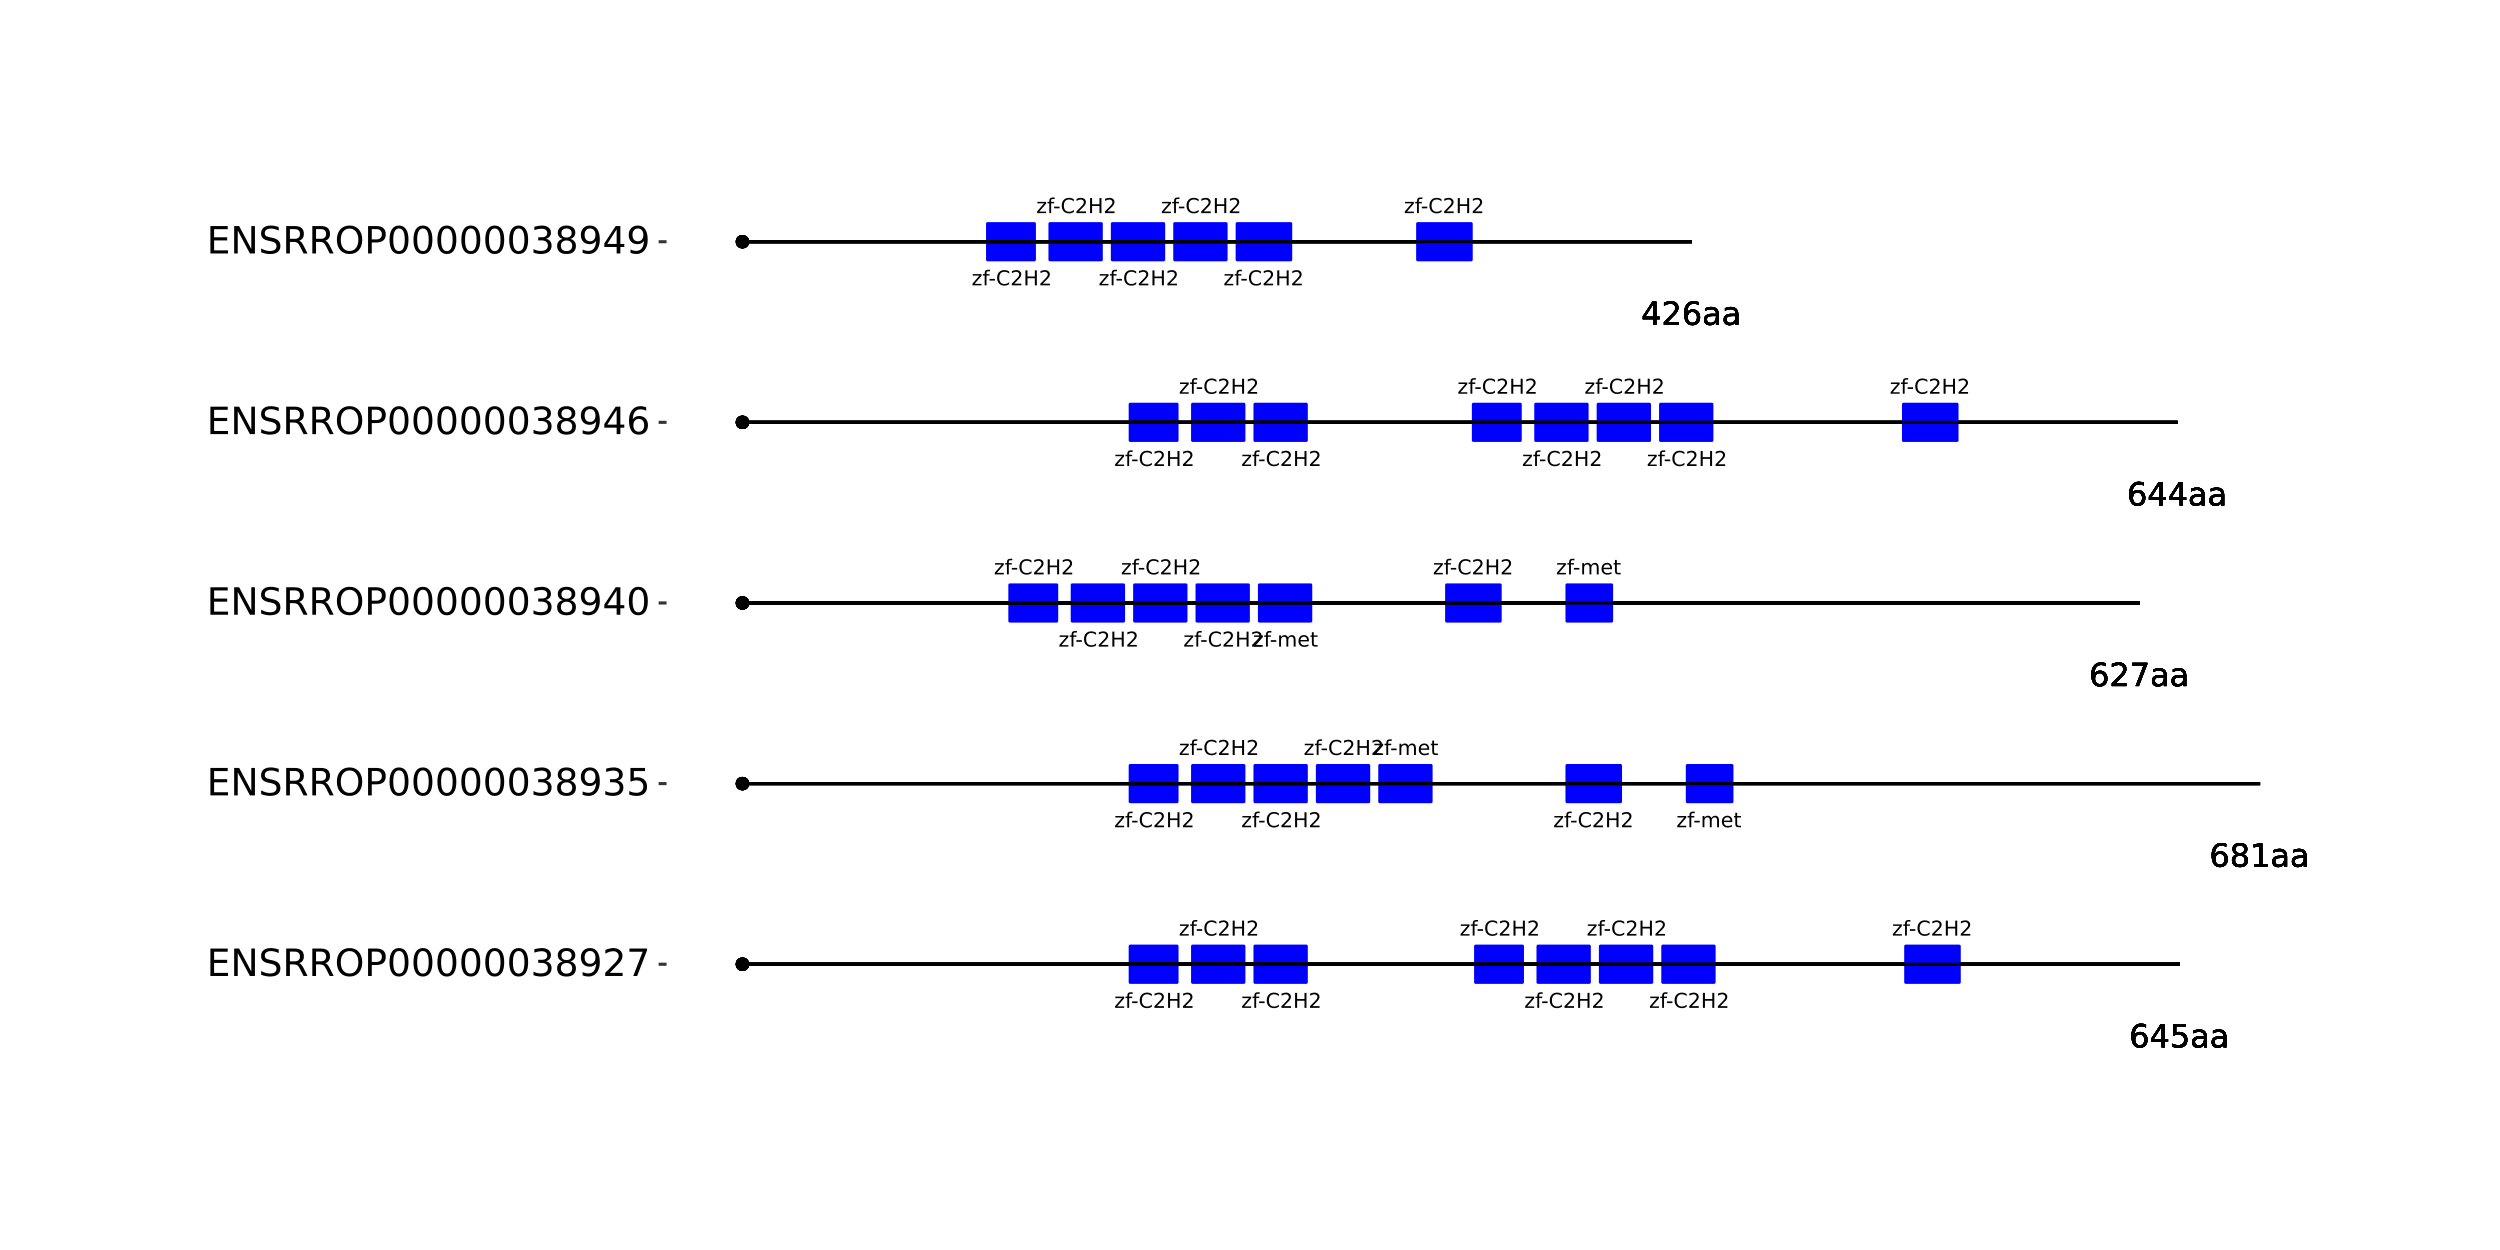 <?xml version="1.0" encoding="UTF-8"?>
<svg xmlns="http://www.w3.org/2000/svg" xmlns:xlink="http://www.w3.org/1999/xlink" width="864pt" height="432pt" viewBox="0 0 864 432" version="1.1">
<defs>
<g>
<symbol overflow="visible" id="glyph0-0">
<path style="stroke:none;" d="M 0.359 1.25 L 0.359 -5.016 L 3.906 -5.016 L 3.906 1.25 Z M 0.75 0.859 L 3.516 0.859 L 3.516 -4.609 L 0.75 -4.609 Z M 0.75 0.859 "/>
</symbol>
<symbol overflow="visible" id="glyph0-1">
<path style="stroke:none;" d="M 0.391 -3.891 L 3.422 -3.891 L 3.422 -3.312 L 1.031 -0.516 L 3.422 -0.516 L 3.422 0 L 0.312 0 L 0.312 -0.578 L 2.703 -3.375 L 0.391 -3.375 Z M 0.391 -3.891 "/>
</symbol>
<symbol overflow="visible" id="glyph0-2">
<path style="stroke:none;" d="M 2.641 -5.406 L 2.641 -4.875 L 2.031 -4.875 C 1.801 -4.875 1.641 -4.828 1.547 -4.734 C 1.461 -4.641 1.422 -4.473 1.422 -4.234 L 1.422 -3.891 L 2.469 -3.891 L 2.469 -3.391 L 1.422 -3.391 L 1.422 0 L 0.781 0 L 0.781 -3.391 L 0.156 -3.391 L 0.156 -3.891 L 0.781 -3.891 L 0.781 -4.156 C 0.781 -4.594 0.879 -4.91 1.078 -5.109 C 1.273 -5.305 1.594 -5.406 2.031 -5.406 Z M 2.641 -5.406 "/>
</symbol>
<symbol overflow="visible" id="glyph0-3">
<path style="stroke:none;" d="M 0.344 -2.234 L 2.219 -2.234 L 2.219 -1.656 L 0.344 -1.656 Z M 0.344 -2.234 "/>
</symbol>
<symbol overflow="visible" id="glyph0-4">
<path style="stroke:none;" d="M 4.578 -4.781 L 4.578 -4.047 C 4.336 -4.266 4.082 -4.426 3.812 -4.531 C 3.551 -4.645 3.27 -4.703 2.969 -4.703 C 2.375 -4.703 1.922 -4.52 1.609 -4.156 C 1.297 -3.789 1.141 -3.27 1.141 -2.594 C 1.141 -1.906 1.297 -1.379 1.609 -1.016 C 1.922 -0.648 2.375 -0.469 2.969 -0.469 C 3.27 -0.469 3.551 -0.52 3.812 -0.625 C 4.082 -0.738 4.336 -0.906 4.578 -1.125 L 4.578 -0.406 C 4.328 -0.238 4.066 -0.113 3.797 -0.031 C 3.523 0.051 3.238 0.094 2.938 0.094 C 2.145 0.094 1.523 -0.145 1.078 -0.625 C 0.629 -1.102 0.406 -1.758 0.406 -2.594 C 0.406 -3.414 0.629 -4.066 1.078 -4.547 C 1.523 -5.035 2.145 -5.281 2.938 -5.281 C 3.238 -5.281 3.523 -5.238 3.797 -5.156 C 4.078 -5.07 4.336 -4.945 4.578 -4.781 Z M 4.578 -4.781 "/>
</symbol>
<symbol overflow="visible" id="glyph0-5">
<path style="stroke:none;" d="M 1.359 -0.594 L 3.812 -0.594 L 3.812 0 L 0.516 0 L 0.516 -0.594 C 0.785 -0.863 1.148 -1.227 1.609 -1.688 C 2.066 -2.156 2.352 -2.457 2.469 -2.594 C 2.695 -2.844 2.852 -3.055 2.938 -3.234 C 3.031 -3.41 3.078 -3.582 3.078 -3.75 C 3.078 -4.031 2.977 -4.254 2.781 -4.422 C 2.594 -4.598 2.344 -4.688 2.031 -4.688 C 1.812 -4.688 1.578 -4.645 1.328 -4.562 C 1.086 -4.488 0.832 -4.375 0.562 -4.219 L 0.562 -4.938 C 0.844 -5.051 1.102 -5.133 1.344 -5.188 C 1.594 -5.25 1.816 -5.281 2.016 -5.281 C 2.555 -5.281 2.984 -5.145 3.297 -4.875 C 3.617 -4.602 3.781 -4.242 3.781 -3.797 C 3.781 -3.586 3.738 -3.383 3.656 -3.188 C 3.582 -3 3.441 -2.773 3.234 -2.516 C 3.172 -2.453 2.984 -2.258 2.672 -1.938 C 2.367 -1.613 1.93 -1.164 1.359 -0.594 Z M 1.359 -0.594 "/>
</symbol>
<symbol overflow="visible" id="glyph0-6">
<path style="stroke:none;" d="M 0.703 -5.188 L 1.406 -5.188 L 1.406 -3.062 L 3.953 -3.062 L 3.953 -5.188 L 4.641 -5.188 L 4.641 0 L 3.953 0 L 3.953 -2.469 L 1.406 -2.469 L 1.406 0 L 0.703 0 Z M 0.703 -5.188 "/>
</symbol>
<symbol overflow="visible" id="glyph0-7">
<path style="stroke:none;" d="M 3.703 -3.141 C 3.859 -3.43 4.047 -3.645 4.266 -3.781 C 4.492 -3.914 4.754 -3.984 5.047 -3.984 C 5.453 -3.984 5.766 -3.836 5.984 -3.547 C 6.211 -3.266 6.328 -2.863 6.328 -2.344 L 6.328 0 L 5.672 0 L 5.672 -2.328 C 5.672 -2.703 5.602 -2.977 5.469 -3.156 C 5.344 -3.332 5.145 -3.422 4.875 -3.422 C 4.539 -3.422 4.273 -3.312 4.078 -3.094 C 3.891 -2.875 3.797 -2.578 3.797 -2.203 L 3.797 0 L 3.156 0 L 3.156 -2.328 C 3.156 -2.703 3.086 -2.977 2.953 -3.156 C 2.828 -3.332 2.629 -3.422 2.359 -3.422 C 2.023 -3.422 1.758 -3.312 1.562 -3.094 C 1.375 -2.875 1.281 -2.578 1.281 -2.203 L 1.281 0 L 0.641 0 L 0.641 -3.891 L 1.281 -3.891 L 1.281 -3.281 C 1.426 -3.52 1.602 -3.695 1.812 -3.812 C 2.02 -3.926 2.258 -3.984 2.531 -3.984 C 2.82 -3.984 3.066 -3.91 3.266 -3.766 C 3.461 -3.617 3.609 -3.41 3.703 -3.141 Z M 3.703 -3.141 "/>
</symbol>
<symbol overflow="visible" id="glyph0-8">
<path style="stroke:none;" d="M 4 -2.109 L 4 -1.797 L 1.062 -1.797 C 1.082 -1.348 1.211 -1.008 1.453 -0.781 C 1.691 -0.551 2.023 -0.438 2.453 -0.438 C 2.691 -0.438 2.926 -0.469 3.156 -0.531 C 3.383 -0.594 3.613 -0.68 3.844 -0.797 L 3.844 -0.203 C 3.613 -0.098 3.379 -0.023 3.141 0.016 C 2.898 0.066 2.656 0.094 2.406 0.094 C 1.789 0.094 1.301 -0.082 0.938 -0.438 C 0.57 -0.801 0.391 -1.289 0.391 -1.906 C 0.391 -2.539 0.562 -3.047 0.906 -3.422 C 1.25 -3.797 1.711 -3.984 2.297 -3.984 C 2.816 -3.984 3.227 -3.812 3.531 -3.469 C 3.844 -3.133 4 -2.68 4 -2.109 Z M 3.359 -2.297 C 3.348 -2.641 3.25 -2.914 3.062 -3.125 C 2.875 -3.332 2.625 -3.438 2.312 -3.438 C 1.945 -3.438 1.656 -3.336 1.438 -3.141 C 1.227 -2.941 1.109 -2.656 1.078 -2.281 Z M 3.359 -2.297 "/>
</symbol>
<symbol overflow="visible" id="glyph0-9">
<path style="stroke:none;" d="M 1.297 -4.984 L 1.297 -3.891 L 2.625 -3.891 L 2.625 -3.391 L 1.297 -3.391 L 1.297 -1.281 C 1.297 -0.969 1.336 -0.766 1.422 -0.672 C 1.516 -0.578 1.695 -0.531 1.969 -0.531 L 2.625 -0.531 L 2.625 0 L 1.969 0 C 1.469 0 1.125 -0.086 0.938 -0.266 C 0.75 -0.453 0.656 -0.789 0.656 -1.281 L 0.656 -3.391 L 0.188 -3.391 L 0.188 -3.891 L 0.656 -3.891 L 0.656 -4.984 Z M 1.297 -4.984 "/>
</symbol>
<symbol overflow="visible" id="glyph1-0">
<path style="stroke:none;" d="M 0.547 1.953 L 0.547 -7.781 L 6.078 -7.781 L 6.078 1.953 Z M 1.172 1.344 L 5.453 1.344 L 5.453 -7.172 L 1.172 -7.172 Z M 1.172 1.344 "/>
</symbol>
<symbol overflow="visible" id="glyph1-1">
<path style="stroke:none;" d="M 3.641 -4.453 C 3.148 -4.453 2.766 -4.285 2.484 -3.953 C 2.203 -3.617 2.062 -3.16 2.062 -2.578 C 2.062 -2.004 2.203 -1.547 2.484 -1.203 C 2.766 -0.867 3.148 -0.703 3.641 -0.703 C 4.129 -0.703 4.516 -0.867 4.797 -1.203 C 5.086 -1.547 5.234 -2.004 5.234 -2.578 C 5.234 -3.16 5.086 -3.617 4.797 -3.953 C 4.516 -4.285 4.129 -4.453 3.641 -4.453 Z M 5.812 -7.875 L 5.812 -6.875 C 5.539 -7.008 5.266 -7.109 4.984 -7.172 C 4.703 -7.242 4.426 -7.281 4.156 -7.281 C 3.438 -7.281 2.883 -7.035 2.5 -6.547 C 2.125 -6.066 1.91 -5.336 1.859 -4.359 C 2.066 -4.672 2.332 -4.91 2.656 -5.078 C 2.977 -5.242 3.332 -5.328 3.719 -5.328 C 4.52 -5.328 5.156 -5.078 5.625 -4.578 C 6.094 -4.086 6.328 -3.422 6.328 -2.578 C 6.328 -1.754 6.082 -1.094 5.594 -0.594 C 5.102 -0.094 4.453 0.156 3.641 0.156 C 2.711 0.156 2 -0.195 1.5 -0.906 C 1.008 -1.625 0.766 -2.66 0.766 -4.016 C 0.766 -5.285 1.066 -6.301 1.672 -7.062 C 2.273 -7.82 3.086 -8.203 4.109 -8.203 C 4.379 -8.203 4.656 -8.172 4.938 -8.109 C 5.219 -8.055 5.508 -7.977 5.812 -7.875 Z M 5.812 -7.875 "/>
</symbol>
<symbol overflow="visible" id="glyph1-2">
<path style="stroke:none;" d="M 4.172 -7.109 L 1.422 -2.812 L 4.172 -2.812 Z M 3.891 -8.047 L 5.266 -8.047 L 5.266 -2.812 L 6.406 -2.812 L 6.406 -1.906 L 5.266 -1.906 L 5.266 0 L 4.172 0 L 4.172 -1.906 L 0.547 -1.906 L 0.547 -2.953 Z M 3.891 -8.047 "/>
</symbol>
<symbol overflow="visible" id="glyph1-3">
<path style="stroke:none;" d="M 1.188 -8.047 L 5.469 -8.047 L 5.469 -7.141 L 2.188 -7.141 L 2.188 -5.156 C 2.344 -5.219 2.5 -5.258 2.656 -5.281 C 2.82 -5.312 2.984 -5.328 3.141 -5.328 C 4.035 -5.328 4.742 -5.078 5.266 -4.578 C 5.797 -4.086 6.062 -3.422 6.062 -2.578 C 6.062 -1.711 5.789 -1.039 5.25 -0.562 C 4.707 -0.082 3.945 0.156 2.969 0.156 C 2.633 0.156 2.289 0.125 1.938 0.062 C 1.582 0.008 1.223 -0.07 0.859 -0.188 L 0.859 -1.281 C 1.18 -1.102 1.516 -0.973 1.859 -0.891 C 2.203 -0.805 2.566 -0.766 2.953 -0.766 C 3.578 -0.766 4.066 -0.926 4.422 -1.25 C 4.785 -1.582 4.969 -2.023 4.969 -2.578 C 4.969 -3.141 4.785 -3.582 4.422 -3.906 C 4.066 -4.238 3.578 -4.406 2.953 -4.406 C 2.66 -4.406 2.367 -4.375 2.078 -4.312 C 1.785 -4.25 1.488 -4.145 1.188 -4 Z M 1.188 -8.047 "/>
</symbol>
<symbol overflow="visible" id="glyph1-4">
<path style="stroke:none;" d="M 3.781 -3.031 C 2.977 -3.031 2.422 -2.938 2.109 -2.75 C 1.805 -2.57 1.656 -2.266 1.656 -1.828 C 1.656 -1.473 1.77 -1.191 2 -0.984 C 2.238 -0.773 2.555 -0.672 2.953 -0.672 C 3.504 -0.672 3.945 -0.863 4.281 -1.25 C 4.613 -1.645 4.781 -2.164 4.781 -2.812 L 4.781 -3.031 Z M 5.766 -3.453 L 5.766 0 L 4.781 0 L 4.781 -0.922 C 4.551 -0.547 4.266 -0.27 3.922 -0.094 C 3.586 0.07 3.176 0.156 2.688 0.156 C 2.07 0.156 1.578 -0.016 1.203 -0.359 C 0.836 -0.711 0.656 -1.18 0.656 -1.766 C 0.656 -2.441 0.883 -2.953 1.344 -3.297 C 1.801 -3.641 2.477 -3.812 3.375 -3.812 L 4.781 -3.812 L 4.781 -3.906 C 4.781 -4.363 4.629 -4.719 4.328 -4.969 C 4.023 -5.219 3.602 -5.344 3.062 -5.344 C 2.719 -5.344 2.379 -5.301 2.047 -5.219 C 1.723 -5.133 1.41 -5.008 1.109 -4.844 L 1.109 -5.766 C 1.473 -5.898 1.82 -6.004 2.156 -6.078 C 2.5 -6.148 2.832 -6.188 3.156 -6.188 C 4.031 -6.188 4.68 -5.957 5.109 -5.5 C 5.547 -5.051 5.766 -4.367 5.766 -3.453 Z M 5.766 -3.453 "/>
</symbol>
<symbol overflow="visible" id="glyph1-5">
<path style="stroke:none;" d="M 3.516 -3.828 C 2.992 -3.828 2.582 -3.688 2.281 -3.406 C 1.988 -3.133 1.844 -2.754 1.844 -2.266 C 1.844 -1.773 1.988 -1.391 2.281 -1.109 C 2.582 -0.836 2.992 -0.703 3.516 -0.703 C 4.023 -0.703 4.43 -0.844 4.734 -1.125 C 5.035 -1.406 5.188 -1.785 5.188 -2.266 C 5.188 -2.754 5.035 -3.133 4.734 -3.406 C 4.441 -3.688 4.035 -3.828 3.516 -3.828 Z M 2.422 -4.281 C 1.953 -4.395 1.586 -4.613 1.328 -4.938 C 1.066 -5.258 0.938 -5.648 0.938 -6.109 C 0.938 -6.754 1.164 -7.266 1.625 -7.641 C 2.082 -8.016 2.711 -8.203 3.516 -8.203 C 4.316 -8.203 4.941 -8.016 5.391 -7.641 C 5.848 -7.266 6.078 -6.754 6.078 -6.109 C 6.078 -5.648 5.945 -5.258 5.688 -4.938 C 5.426 -4.613 5.066 -4.395 4.609 -4.281 C 5.129 -4.164 5.535 -3.926 5.828 -3.562 C 6.117 -3.207 6.266 -2.773 6.266 -2.266 C 6.266 -1.484 6.023 -0.883 5.547 -0.469 C 5.078 -0.051 4.398 0.156 3.516 0.156 C 2.617 0.156 1.93 -0.051 1.453 -0.469 C 0.984 -0.883 0.75 -1.484 0.75 -2.266 C 0.75 -2.773 0.895 -3.207 1.188 -3.562 C 1.488 -3.926 1.898 -4.164 2.422 -4.281 Z M 2.016 -6.016 C 2.016 -5.598 2.145 -5.27 2.406 -5.031 C 2.676 -4.801 3.047 -4.688 3.516 -4.688 C 3.984 -4.688 4.348 -4.801 4.609 -5.031 C 4.867 -5.27 5 -5.598 5 -6.016 C 5 -6.43 4.867 -6.754 4.609 -6.984 C 4.348 -7.211 3.984 -7.328 3.516 -7.328 C 3.047 -7.328 2.676 -7.211 2.406 -6.984 C 2.145 -6.754 2.016 -6.43 2.016 -6.016 Z M 2.016 -6.016 "/>
</symbol>
<symbol overflow="visible" id="glyph1-6">
<path style="stroke:none;" d="M 1.375 -0.922 L 3.156 -0.922 L 3.156 -7.062 L 1.219 -6.672 L 1.219 -7.672 L 3.141 -8.047 L 4.234 -8.047 L 4.234 -0.922 L 6.016 -0.922 L 6.016 0 L 1.375 0 Z M 1.375 -0.922 "/>
</symbol>
<symbol overflow="visible" id="glyph1-7">
<path style="stroke:none;" d="M 2.125 -0.922 L 5.922 -0.922 L 5.922 0 L 0.812 0 L 0.812 -0.922 C 1.219 -1.348 1.781 -1.922 2.5 -2.641 C 3.219 -3.359 3.664 -3.82 3.844 -4.031 C 4.195 -4.426 4.441 -4.758 4.578 -5.031 C 4.711 -5.301 4.781 -5.566 4.781 -5.828 C 4.781 -6.254 4.629 -6.602 4.328 -6.875 C 4.035 -7.145 3.645 -7.281 3.156 -7.281 C 2.82 -7.281 2.461 -7.219 2.078 -7.094 C 1.703 -6.977 1.297 -6.801 0.859 -6.562 L 0.859 -7.672 C 1.297 -7.836 1.707 -7.969 2.094 -8.062 C 2.477 -8.156 2.828 -8.203 3.141 -8.203 C 3.973 -8.203 4.633 -7.992 5.125 -7.578 C 5.625 -7.16 5.875 -6.602 5.875 -5.906 C 5.875 -5.57 5.812 -5.254 5.688 -4.953 C 5.562 -4.66 5.336 -4.312 5.016 -3.906 C 4.922 -3.801 4.633 -3.5 4.156 -3 C 3.676 -2.508 3 -1.816 2.125 -0.922 Z M 2.125 -0.922 "/>
</symbol>
<symbol overflow="visible" id="glyph1-8">
<path style="stroke:none;" d="M 0.906 -8.047 L 6.078 -8.047 L 6.078 -7.594 L 3.156 0 L 2.016 0 L 4.781 -7.141 L 0.906 -7.141 Z M 0.906 -8.047 "/>
</symbol>
<symbol overflow="visible" id="glyph2-0">
<path style="stroke:none;" d="M 0.641 2.297 L 0.641 -9.172 L 7.141 -9.172 L 7.141 2.297 Z M 1.375 1.578 L 6.422 1.578 L 6.422 -8.438 L 1.375 -8.438 Z M 1.375 1.578 "/>
</symbol>
<symbol overflow="visible" id="glyph2-1">
<path style="stroke:none;" d="M 1.281 -9.484 L 7.266 -9.484 L 7.266 -8.391 L 2.562 -8.391 L 2.562 -5.594 L 7.078 -5.594 L 7.078 -4.516 L 2.562 -4.516 L 2.562 -1.078 L 7.375 -1.078 L 7.375 0 L 1.281 0 Z M 1.281 -9.484 "/>
</symbol>
<symbol overflow="visible" id="glyph2-2">
<path style="stroke:none;" d="M 1.281 -9.484 L 3 -9.484 L 7.203 -1.547 L 7.203 -9.484 L 8.453 -9.484 L 8.453 0 L 6.719 0 L 2.516 -7.922 L 2.516 0 L 1.281 0 Z M 1.281 -9.484 "/>
</symbol>
<symbol overflow="visible" id="glyph2-3">
<path style="stroke:none;" d="M 6.953 -9.172 L 6.953 -7.922 C 6.473 -8.148 6.016 -8.32 5.578 -8.438 C 5.148 -8.551 4.734 -8.609 4.328 -8.609 C 3.629 -8.609 3.086 -8.473 2.703 -8.203 C 2.328 -7.93 2.141 -7.547 2.141 -7.047 C 2.141 -6.629 2.266 -6.312 2.516 -6.094 C 2.773 -5.883 3.254 -5.711 3.953 -5.578 L 4.734 -5.422 C 5.68 -5.234 6.383 -4.91 6.844 -4.453 C 7.301 -3.992 7.531 -3.379 7.531 -2.609 C 7.531 -1.691 7.223 -0.992 6.609 -0.516 C 5.992 -0.047 5.086 0.188 3.891 0.188 C 3.441 0.188 2.961 0.133 2.453 0.031 C 1.953 -0.07 1.43 -0.223 0.891 -0.422 L 0.891 -1.734 C 1.41 -1.441 1.922 -1.223 2.422 -1.078 C 2.922 -0.93 3.41 -0.859 3.891 -0.859 C 4.629 -0.859 5.195 -1 5.594 -1.281 C 5.988 -1.57 6.188 -1.984 6.188 -2.516 C 6.188 -2.984 6.039 -3.348 5.75 -3.609 C 5.469 -3.867 5.004 -4.066 4.359 -4.203 L 3.578 -4.359 C 2.617 -4.547 1.926 -4.844 1.5 -5.25 C 1.07 -5.656 0.859 -6.219 0.859 -6.938 C 0.859 -7.781 1.148 -8.441 1.734 -8.922 C 2.328 -9.41 3.145 -9.656 4.188 -9.656 C 4.625 -9.656 5.07 -9.613 5.531 -9.531 C 6 -9.445 6.473 -9.328 6.953 -9.172 Z M 6.953 -9.172 "/>
</symbol>
<symbol overflow="visible" id="glyph2-4">
<path style="stroke:none;" d="M 5.766 -4.438 C 6.047 -4.344 6.316 -4.145 6.578 -3.844 C 6.836 -3.539 7.098 -3.125 7.359 -2.594 L 8.656 0 L 7.281 0 L 6.062 -2.438 C 5.75 -3.07 5.445 -3.488 5.156 -3.688 C 4.863 -3.895 4.461 -4 3.953 -4 L 2.562 -4 L 2.562 0 L 1.281 0 L 1.281 -9.484 L 4.172 -9.484 C 5.254 -9.484 6.062 -9.254 6.594 -8.797 C 7.125 -8.348 7.391 -7.664 7.391 -6.75 C 7.391 -6.156 7.25 -5.66 6.969 -5.266 C 6.695 -4.867 6.297 -4.594 5.766 -4.438 Z M 2.562 -8.422 L 2.562 -5.062 L 4.172 -5.062 C 4.785 -5.062 5.25 -5.203 5.562 -5.484 C 5.883 -5.773 6.047 -6.195 6.047 -6.75 C 6.047 -7.301 5.883 -7.719 5.562 -8 C 5.25 -8.281 4.785 -8.422 4.172 -8.422 Z M 2.562 -8.422 "/>
</symbol>
<symbol overflow="visible" id="glyph2-5">
<path style="stroke:none;" d="M 5.125 -8.609 C 4.188 -8.609 3.441 -8.258 2.891 -7.562 C 2.348 -6.875 2.078 -5.93 2.078 -4.734 C 2.078 -3.535 2.348 -2.586 2.891 -1.891 C 3.441 -1.203 4.188 -0.859 5.125 -0.859 C 6.051 -0.859 6.785 -1.203 7.328 -1.891 C 7.879 -2.586 8.156 -3.535 8.156 -4.734 C 8.156 -5.93 7.879 -6.875 7.328 -7.562 C 6.785 -8.258 6.051 -8.609 5.125 -8.609 Z M 5.125 -9.656 C 6.445 -9.656 7.504 -9.207 8.297 -8.312 C 9.098 -7.414 9.5 -6.223 9.5 -4.734 C 9.5 -3.234 9.098 -2.035 8.297 -1.141 C 7.504 -0.254 6.445 0.188 5.125 0.188 C 3.789 0.188 2.723 -0.254 1.922 -1.141 C 1.129 -2.035 0.734 -3.234 0.734 -4.734 C 0.734 -6.223 1.129 -7.414 1.922 -8.312 C 2.723 -9.207 3.789 -9.656 5.125 -9.656 Z M 5.125 -9.656 "/>
</symbol>
<symbol overflow="visible" id="glyph2-6">
<path style="stroke:none;" d="M 2.562 -8.422 L 2.562 -4.859 L 4.172 -4.859 C 4.766 -4.859 5.223 -5.016 5.547 -5.328 C 5.879 -5.641 6.047 -6.078 6.047 -6.641 C 6.047 -7.211 5.879 -7.648 5.547 -7.953 C 5.223 -8.266 4.766 -8.422 4.172 -8.422 Z M 1.281 -9.484 L 4.172 -9.484 C 5.234 -9.484 6.035 -9.238 6.578 -8.75 C 7.117 -8.27 7.391 -7.566 7.391 -6.641 C 7.391 -5.711 7.117 -5.008 6.578 -4.531 C 6.035 -4.051 5.234 -3.812 4.172 -3.812 L 2.562 -3.812 L 2.562 0 L 1.281 0 Z M 1.281 -9.484 "/>
</symbol>
<symbol overflow="visible" id="glyph2-7">
<path style="stroke:none;" d="M 4.125 -8.641 C 3.469 -8.641 2.973 -8.312 2.641 -7.656 C 2.305 -7.008 2.141 -6.035 2.141 -4.734 C 2.141 -3.43 2.305 -2.453 2.641 -1.797 C 2.973 -1.148 3.469 -0.828 4.125 -0.828 C 4.789 -0.828 5.289 -1.148 5.625 -1.797 C 5.957 -2.453 6.125 -3.43 6.125 -4.734 C 6.125 -6.035 5.957 -7.008 5.625 -7.656 C 5.289 -8.312 4.789 -8.641 4.125 -8.641 Z M 4.125 -9.656 C 5.188 -9.656 6 -9.234 6.562 -8.391 C 7.125 -7.547 7.406 -6.328 7.406 -4.734 C 7.406 -3.141 7.125 -1.922 6.562 -1.078 C 6 -0.234 5.188 0.188 4.125 0.188 C 3.07 0.188 2.266 -0.234 1.703 -1.078 C 1.141 -1.922 0.859 -3.141 0.859 -4.734 C 0.859 -6.328 1.141 -7.547 1.703 -8.391 C 2.266 -9.234 3.07 -9.656 4.125 -9.656 Z M 4.125 -9.656 "/>
</symbol>
<symbol overflow="visible" id="glyph2-8">
<path style="stroke:none;" d="M 5.281 -5.109 C 5.895 -4.973 6.375 -4.695 6.719 -4.281 C 7.062 -3.875 7.234 -3.363 7.234 -2.75 C 7.234 -1.82 6.91 -1.098 6.266 -0.578 C 5.617 -0.066 4.703 0.188 3.516 0.188 C 3.117 0.188 2.707 0.145 2.281 0.062 C 1.863 -0.008 1.43 -0.125 0.984 -0.281 L 0.984 -1.531 C 1.348 -1.32 1.738 -1.16 2.156 -1.047 C 2.582 -0.941 3.023 -0.891 3.484 -0.891 C 4.285 -0.891 4.895 -1.047 5.312 -1.359 C 5.738 -1.68 5.953 -2.145 5.953 -2.75 C 5.953 -3.312 5.754 -3.75 5.359 -4.062 C 4.973 -4.375 4.43 -4.531 3.734 -4.531 L 2.625 -4.531 L 2.625 -5.594 L 3.781 -5.594 C 4.414 -5.594 4.898 -5.719 5.234 -5.969 C 5.566 -6.219 5.734 -6.582 5.734 -7.062 C 5.734 -7.539 5.562 -7.91 5.219 -8.172 C 4.875 -8.43 4.379 -8.562 3.734 -8.562 C 3.379 -8.562 3 -8.523 2.594 -8.453 C 2.195 -8.379 1.758 -8.258 1.281 -8.094 L 1.281 -9.25 C 1.758 -9.383 2.211 -9.484 2.641 -9.547 C 3.066 -9.617 3.469 -9.656 3.844 -9.656 C 4.82 -9.656 5.594 -9.43 6.156 -8.984 C 6.727 -8.547 7.016 -7.945 7.016 -7.188 C 7.016 -6.664 6.863 -6.223 6.562 -5.859 C 6.258 -5.492 5.832 -5.242 5.281 -5.109 Z M 5.281 -5.109 "/>
</symbol>
<symbol overflow="visible" id="glyph2-9">
<path style="stroke:none;" d="M 4.125 -4.5 C 3.52 -4.5 3.039 -4.332 2.688 -4 C 2.344 -3.676 2.172 -3.234 2.172 -2.672 C 2.172 -2.098 2.344 -1.645 2.688 -1.312 C 3.039 -0.988 3.52 -0.828 4.125 -0.828 C 4.738 -0.828 5.219 -0.988 5.562 -1.312 C 5.914 -1.645 6.094 -2.098 6.094 -2.672 C 6.094 -3.234 5.914 -3.676 5.562 -4 C 5.219 -4.332 4.738 -4.5 4.125 -4.5 Z M 2.844 -5.047 C 2.301 -5.18 1.875 -5.438 1.562 -5.812 C 1.258 -6.188 1.109 -6.645 1.109 -7.188 C 1.109 -7.945 1.375 -8.547 1.906 -8.984 C 2.445 -9.43 3.188 -9.656 4.125 -9.656 C 5.07 -9.656 5.812 -9.43 6.344 -8.984 C 6.883 -8.547 7.156 -7.945 7.156 -7.188 C 7.156 -6.645 7 -6.188 6.688 -5.812 C 6.383 -5.438 5.961 -5.18 5.422 -5.047 C 6.035 -4.898 6.516 -4.617 6.859 -4.203 C 7.203 -3.785 7.375 -3.273 7.375 -2.672 C 7.375 -1.742 7.094 -1.035 6.531 -0.547 C 5.977 -0.055 5.176 0.188 4.125 0.188 C 3.082 0.188 2.281 -0.055 1.719 -0.547 C 1.156 -1.035 0.875 -1.742 0.875 -2.672 C 0.875 -3.273 1.047 -3.785 1.391 -4.203 C 1.742 -4.617 2.227 -4.898 2.844 -5.047 Z M 2.375 -7.078 C 2.375 -6.578 2.523 -6.191 2.828 -5.922 C 3.141 -5.648 3.57 -5.516 4.125 -5.516 C 4.676 -5.516 5.109 -5.648 5.422 -5.922 C 5.734 -6.191 5.891 -6.578 5.891 -7.078 C 5.891 -7.566 5.734 -7.945 5.422 -8.219 C 5.109 -8.5 4.676 -8.641 4.125 -8.641 C 3.57 -8.641 3.141 -8.5 2.828 -8.219 C 2.523 -7.945 2.375 -7.566 2.375 -7.078 Z M 2.375 -7.078 "/>
</symbol>
<symbol overflow="visible" id="glyph2-10">
<path style="stroke:none;" d="M 1.422 -0.203 L 1.422 -1.359 C 1.742 -1.211 2.07 -1.098 2.406 -1.016 C 2.738 -0.93 3.062 -0.891 3.375 -0.891 C 4.219 -0.891 4.863 -1.176 5.312 -1.75 C 5.758 -2.32 6.016 -3.188 6.078 -4.344 C 5.836 -3.977 5.523 -3.695 5.141 -3.5 C 4.766 -3.312 4.348 -3.219 3.891 -3.219 C 2.941 -3.219 2.191 -3.504 1.641 -4.078 C 1.086 -4.648 0.812 -5.43 0.812 -6.422 C 0.812 -7.398 1.098 -8.18 1.672 -8.766 C 2.254 -9.359 3.023 -9.656 3.984 -9.656 C 5.078 -9.656 5.91 -9.234 6.484 -8.391 C 7.066 -7.547 7.359 -6.328 7.359 -4.734 C 7.359 -3.234 7.004 -2.035 6.297 -1.141 C 5.586 -0.254 4.633 0.188 3.438 0.188 C 3.113 0.188 2.785 0.156 2.453 0.094 C 2.129 0.031 1.785 -0.066 1.422 -0.203 Z M 3.984 -4.219 C 4.555 -4.219 5.008 -4.41 5.344 -4.797 C 5.688 -5.191 5.859 -5.734 5.859 -6.422 C 5.859 -7.109 5.688 -7.648 5.344 -8.047 C 5.008 -8.441 4.555 -8.641 3.984 -8.641 C 3.398 -8.641 2.941 -8.441 2.609 -8.047 C 2.273 -7.648 2.109 -7.109 2.109 -6.422 C 2.109 -5.734 2.273 -5.191 2.609 -4.797 C 2.941 -4.41 3.398 -4.219 3.984 -4.219 Z M 3.984 -4.219 "/>
</symbol>
<symbol overflow="visible" id="glyph2-11">
<path style="stroke:none;" d="M 2.5 -1.078 L 6.969 -1.078 L 6.969 0 L 0.953 0 L 0.953 -1.078 C 1.441 -1.578 2.102 -2.25 2.938 -3.094 C 3.781 -3.945 4.312 -4.5 4.531 -4.75 C 4.938 -5.207 5.219 -5.598 5.375 -5.922 C 5.539 -6.242 5.625 -6.555 5.625 -6.859 C 5.625 -7.367 5.445 -7.781 5.094 -8.094 C 4.75 -8.406 4.289 -8.562 3.719 -8.562 C 3.312 -8.562 2.883 -8.492 2.438 -8.359 C 2 -8.223 1.523 -8.008 1.016 -7.719 L 1.016 -9.016 C 1.535 -9.223 2.02 -9.379 2.469 -9.484 C 2.914 -9.598 3.32 -9.656 3.688 -9.656 C 4.676 -9.656 5.461 -9.406 6.047 -8.906 C 6.629 -8.414 6.922 -7.758 6.922 -6.938 C 6.922 -6.551 6.848 -6.18 6.703 -5.828 C 6.555 -5.484 6.289 -5.078 5.906 -4.609 C 5.801 -4.484 5.461 -4.125 4.891 -3.531 C 4.328 -2.945 3.531 -2.129 2.5 -1.078 Z M 2.5 -1.078 "/>
</symbol>
<symbol overflow="visible" id="glyph2-12">
<path style="stroke:none;" d="M 1.062 -9.484 L 7.156 -9.484 L 7.156 -8.938 L 3.719 0 L 2.375 0 L 5.625 -8.391 L 1.062 -8.391 Z M 1.062 -9.484 "/>
</symbol>
<symbol overflow="visible" id="glyph2-13">
<path style="stroke:none;" d="M 1.406 -9.484 L 6.438 -9.484 L 6.438 -8.391 L 2.578 -8.391 L 2.578 -6.078 C 2.766 -6.141 2.953 -6.188 3.141 -6.219 C 3.328 -6.25 3.508 -6.266 3.688 -6.266 C 4.75 -6.266 5.586 -5.973 6.203 -5.391 C 6.828 -4.816 7.141 -4.035 7.141 -3.047 C 7.141 -2.023 6.82 -1.227 6.188 -0.656 C 5.551 -0.094 4.656 0.188 3.5 0.188 C 3.102 0.188 2.695 0.148 2.281 0.078 C 1.863 0.016 1.438 -0.082 1 -0.219 L 1 -1.516 C 1.383 -1.305 1.781 -1.148 2.188 -1.047 C 2.594 -0.941 3.02 -0.891 3.469 -0.891 C 4.207 -0.891 4.789 -1.082 5.219 -1.469 C 5.645 -1.852 5.859 -2.379 5.859 -3.047 C 5.859 -3.703 5.645 -4.223 5.219 -4.609 C 4.789 -4.992 4.207 -5.188 3.469 -5.188 C 3.125 -5.188 2.781 -5.145 2.438 -5.062 C 2.102 -4.988 1.758 -4.875 1.406 -4.719 Z M 1.406 -9.484 "/>
</symbol>
<symbol overflow="visible" id="glyph2-14">
<path style="stroke:none;" d="M 4.906 -8.359 L 1.672 -3.297 L 4.906 -3.297 Z M 4.578 -9.484 L 6.188 -9.484 L 6.188 -3.297 L 7.547 -3.297 L 7.547 -2.234 L 6.188 -2.234 L 6.188 0 L 4.906 0 L 4.906 -2.234 L 0.641 -2.234 L 0.641 -3.469 Z M 4.578 -9.484 "/>
</symbol>
<symbol overflow="visible" id="glyph2-15">
<path style="stroke:none;" d="M 4.297 -5.25 C 3.711 -5.25 3.254 -5.051 2.922 -4.656 C 2.586 -4.258 2.422 -3.723 2.422 -3.047 C 2.422 -2.359 2.586 -1.816 2.922 -1.422 C 3.254 -1.023 3.711 -0.828 4.297 -0.828 C 4.867 -0.828 5.32 -1.023 5.656 -1.422 C 5.988 -1.816 6.156 -2.359 6.156 -3.047 C 6.156 -3.723 5.988 -4.258 5.656 -4.656 C 5.32 -5.051 4.867 -5.25 4.297 -5.25 Z M 6.844 -9.266 L 6.844 -8.094 C 6.52 -8.25 6.191 -8.363 5.859 -8.438 C 5.535 -8.52 5.211 -8.562 4.891 -8.562 C 4.047 -8.562 3.398 -8.273 2.953 -7.703 C 2.504 -7.141 2.25 -6.281 2.188 -5.125 C 2.438 -5.488 2.75 -5.77 3.125 -5.969 C 3.5 -6.164 3.914 -6.266 4.375 -6.266 C 5.32 -6.266 6.07 -5.973 6.625 -5.391 C 7.176 -4.816 7.453 -4.035 7.453 -3.047 C 7.453 -2.066 7.16 -1.281 6.578 -0.688 C 6.004 -0.102 5.242 0.188 4.297 0.188 C 3.191 0.188 2.348 -0.234 1.766 -1.078 C 1.191 -1.922 0.906 -3.141 0.906 -4.734 C 0.906 -6.223 1.258 -7.414 1.969 -8.312 C 2.688 -9.207 3.645 -9.656 4.844 -9.656 C 5.156 -9.656 5.473 -9.617 5.797 -9.547 C 6.129 -9.484 6.477 -9.391 6.844 -9.266 Z M 6.844 -9.266 "/>
</symbol>
</g>
</defs>
<g id="surface1">
<rect x="0" y="0" width="864" height="432" style="fill:rgb(100%,100%,100%);fill-opacity:1;stroke:none;"/>
<rect x="0" y="0" width="864" height="432" style="fill:rgb(100%,100%,100%);fill-opacity:1;stroke:none;"/>
<path style="fill:none;stroke-width:1.067;stroke-linecap:round;stroke-linejoin:round;stroke:rgb(100%,100%,100%);stroke-opacity:1;stroke-miterlimit:10;" d="M 0 432 L 864 432 L 864 0 L 0 0 Z M 0 432 "/>
<path style="fill-rule:nonzero;fill:rgb(0%,0%,0%);fill-opacity:1;stroke-width:0.709;stroke-linecap:round;stroke-linejoin:round;stroke:rgb(0%,0%,0%);stroke-opacity:1;stroke-miterlimit:10;" d="M 258.543 333.238 C 258.543 335.844 254.633 335.844 254.633 333.238 C 254.633 330.633 258.543 330.633 258.543 333.238 "/>
<path style="fill-rule:nonzero;fill:rgb(0%,0%,0%);fill-opacity:1;stroke-width:0.709;stroke-linecap:round;stroke-linejoin:round;stroke:rgb(0%,0%,0%);stroke-opacity:1;stroke-miterlimit:10;" d="M 258.543 333.238 C 258.543 335.844 254.633 335.844 254.633 333.238 C 254.633 330.633 258.543 330.633 258.543 333.238 "/>
<path style="fill-rule:nonzero;fill:rgb(0%,0%,0%);fill-opacity:1;stroke-width:0.709;stroke-linecap:round;stroke-linejoin:round;stroke:rgb(0%,0%,0%);stroke-opacity:1;stroke-miterlimit:10;" d="M 258.543 333.238 C 258.543 335.844 254.633 335.844 254.633 333.238 C 254.633 330.633 258.543 330.633 258.543 333.238 "/>
<path style="fill-rule:nonzero;fill:rgb(0%,0%,0%);fill-opacity:1;stroke-width:0.709;stroke-linecap:round;stroke-linejoin:round;stroke:rgb(0%,0%,0%);stroke-opacity:1;stroke-miterlimit:10;" d="M 258.543 333.238 C 258.543 335.844 254.633 335.844 254.633 333.238 C 254.633 330.633 258.543 330.633 258.543 333.238 "/>
<path style="fill-rule:nonzero;fill:rgb(0%,0%,0%);fill-opacity:1;stroke-width:0.709;stroke-linecap:round;stroke-linejoin:round;stroke:rgb(0%,0%,0%);stroke-opacity:1;stroke-miterlimit:10;" d="M 258.543 333.238 C 258.543 335.844 254.633 335.844 254.633 333.238 C 254.633 330.633 258.543 330.633 258.543 333.238 "/>
<path style="fill-rule:nonzero;fill:rgb(0%,0%,0%);fill-opacity:1;stroke-width:0.709;stroke-linecap:round;stroke-linejoin:round;stroke:rgb(0%,0%,0%);stroke-opacity:1;stroke-miterlimit:10;" d="M 258.543 333.238 C 258.543 335.844 254.633 335.844 254.633 333.238 C 254.633 330.633 258.543 330.633 258.543 333.238 "/>
<path style="fill-rule:nonzero;fill:rgb(0%,0%,0%);fill-opacity:1;stroke-width:0.709;stroke-linecap:round;stroke-linejoin:round;stroke:rgb(0%,0%,0%);stroke-opacity:1;stroke-miterlimit:10;" d="M 258.543 333.238 C 258.543 335.844 254.633 335.844 254.633 333.238 C 254.633 330.633 258.543 330.633 258.543 333.238 "/>
<path style="fill-rule:nonzero;fill:rgb(0%,0%,0%);fill-opacity:1;stroke-width:0.709;stroke-linecap:round;stroke-linejoin:round;stroke:rgb(0%,0%,0%);stroke-opacity:1;stroke-miterlimit:10;" d="M 258.543 333.238 C 258.543 335.844 254.633 335.844 254.633 333.238 C 254.633 330.633 258.543 330.633 258.543 333.238 "/>
<path style="fill-rule:nonzero;fill:rgb(0%,0%,0%);fill-opacity:1;stroke-width:0.709;stroke-linecap:round;stroke-linejoin:round;stroke:rgb(0%,0%,0%);stroke-opacity:1;stroke-miterlimit:10;" d="M 258.543 270.812 C 258.543 273.418 254.633 273.418 254.633 270.812 C 254.633 268.207 258.543 268.207 258.543 270.812 "/>
<path style="fill-rule:nonzero;fill:rgb(0%,0%,0%);fill-opacity:1;stroke-width:0.709;stroke-linecap:round;stroke-linejoin:round;stroke:rgb(0%,0%,0%);stroke-opacity:1;stroke-miterlimit:10;" d="M 258.543 270.812 C 258.543 273.418 254.633 273.418 254.633 270.812 C 254.633 268.207 258.543 268.207 258.543 270.812 "/>
<path style="fill-rule:nonzero;fill:rgb(0%,0%,0%);fill-opacity:1;stroke-width:0.709;stroke-linecap:round;stroke-linejoin:round;stroke:rgb(0%,0%,0%);stroke-opacity:1;stroke-miterlimit:10;" d="M 258.543 270.812 C 258.543 273.418 254.633 273.418 254.633 270.812 C 254.633 268.207 258.543 268.207 258.543 270.812 "/>
<path style="fill-rule:nonzero;fill:rgb(0%,0%,0%);fill-opacity:1;stroke-width:0.709;stroke-linecap:round;stroke-linejoin:round;stroke:rgb(0%,0%,0%);stroke-opacity:1;stroke-miterlimit:10;" d="M 258.543 270.812 C 258.543 273.418 254.633 273.418 254.633 270.812 C 254.633 268.207 258.543 268.207 258.543 270.812 "/>
<path style="fill-rule:nonzero;fill:rgb(0%,0%,0%);fill-opacity:1;stroke-width:0.709;stroke-linecap:round;stroke-linejoin:round;stroke:rgb(0%,0%,0%);stroke-opacity:1;stroke-miterlimit:10;" d="M 258.543 270.812 C 258.543 273.418 254.633 273.418 254.633 270.812 C 254.633 268.207 258.543 268.207 258.543 270.812 "/>
<path style="fill-rule:nonzero;fill:rgb(0%,0%,0%);fill-opacity:1;stroke-width:0.709;stroke-linecap:round;stroke-linejoin:round;stroke:rgb(0%,0%,0%);stroke-opacity:1;stroke-miterlimit:10;" d="M 258.543 270.812 C 258.543 273.418 254.633 273.418 254.633 270.812 C 254.633 268.207 258.543 268.207 258.543 270.812 "/>
<path style="fill-rule:nonzero;fill:rgb(0%,0%,0%);fill-opacity:1;stroke-width:0.709;stroke-linecap:round;stroke-linejoin:round;stroke:rgb(0%,0%,0%);stroke-opacity:1;stroke-miterlimit:10;" d="M 258.543 270.812 C 258.543 273.418 254.633 273.418 254.633 270.812 C 254.633 268.207 258.543 268.207 258.543 270.812 "/>
<path style="fill-rule:nonzero;fill:rgb(0%,0%,0%);fill-opacity:1;stroke-width:0.709;stroke-linecap:round;stroke-linejoin:round;stroke:rgb(0%,0%,0%);stroke-opacity:1;stroke-miterlimit:10;" d="M 258.543 208.387 C 258.543 210.992 254.633 210.992 254.633 208.387 C 254.633 205.781 258.543 205.781 258.543 208.387 "/>
<path style="fill-rule:nonzero;fill:rgb(0%,0%,0%);fill-opacity:1;stroke-width:0.709;stroke-linecap:round;stroke-linejoin:round;stroke:rgb(0%,0%,0%);stroke-opacity:1;stroke-miterlimit:10;" d="M 258.543 208.387 C 258.543 210.992 254.633 210.992 254.633 208.387 C 254.633 205.781 258.543 205.781 258.543 208.387 "/>
<path style="fill-rule:nonzero;fill:rgb(0%,0%,0%);fill-opacity:1;stroke-width:0.709;stroke-linecap:round;stroke-linejoin:round;stroke:rgb(0%,0%,0%);stroke-opacity:1;stroke-miterlimit:10;" d="M 258.543 208.387 C 258.543 210.992 254.633 210.992 254.633 208.387 C 254.633 205.781 258.543 205.781 258.543 208.387 "/>
<path style="fill-rule:nonzero;fill:rgb(0%,0%,0%);fill-opacity:1;stroke-width:0.709;stroke-linecap:round;stroke-linejoin:round;stroke:rgb(0%,0%,0%);stroke-opacity:1;stroke-miterlimit:10;" d="M 258.543 208.387 C 258.543 210.992 254.633 210.992 254.633 208.387 C 254.633 205.781 258.543 205.781 258.543 208.387 "/>
<path style="fill-rule:nonzero;fill:rgb(0%,0%,0%);fill-opacity:1;stroke-width:0.709;stroke-linecap:round;stroke-linejoin:round;stroke:rgb(0%,0%,0%);stroke-opacity:1;stroke-miterlimit:10;" d="M 258.543 208.387 C 258.543 210.992 254.633 210.992 254.633 208.387 C 254.633 205.781 258.543 205.781 258.543 208.387 "/>
<path style="fill-rule:nonzero;fill:rgb(0%,0%,0%);fill-opacity:1;stroke-width:0.709;stroke-linecap:round;stroke-linejoin:round;stroke:rgb(0%,0%,0%);stroke-opacity:1;stroke-miterlimit:10;" d="M 258.543 208.387 C 258.543 210.992 254.633 210.992 254.633 208.387 C 254.633 205.781 258.543 205.781 258.543 208.387 "/>
<path style="fill-rule:nonzero;fill:rgb(0%,0%,0%);fill-opacity:1;stroke-width:0.709;stroke-linecap:round;stroke-linejoin:round;stroke:rgb(0%,0%,0%);stroke-opacity:1;stroke-miterlimit:10;" d="M 258.543 208.387 C 258.543 210.992 254.633 210.992 254.633 208.387 C 254.633 205.781 258.543 205.781 258.543 208.387 "/>
<path style="fill-rule:nonzero;fill:rgb(0%,0%,0%);fill-opacity:1;stroke-width:0.709;stroke-linecap:round;stroke-linejoin:round;stroke:rgb(0%,0%,0%);stroke-opacity:1;stroke-miterlimit:10;" d="M 258.543 145.961 C 258.543 148.566 254.633 148.566 254.633 145.961 C 254.633 143.355 258.543 143.355 258.543 145.961 "/>
<path style="fill-rule:nonzero;fill:rgb(0%,0%,0%);fill-opacity:1;stroke-width:0.709;stroke-linecap:round;stroke-linejoin:round;stroke:rgb(0%,0%,0%);stroke-opacity:1;stroke-miterlimit:10;" d="M 258.543 145.961 C 258.543 148.566 254.633 148.566 254.633 145.961 C 254.633 143.355 258.543 143.355 258.543 145.961 "/>
<path style="fill-rule:nonzero;fill:rgb(0%,0%,0%);fill-opacity:1;stroke-width:0.709;stroke-linecap:round;stroke-linejoin:round;stroke:rgb(0%,0%,0%);stroke-opacity:1;stroke-miterlimit:10;" d="M 258.543 145.961 C 258.543 148.566 254.633 148.566 254.633 145.961 C 254.633 143.355 258.543 143.355 258.543 145.961 "/>
<path style="fill-rule:nonzero;fill:rgb(0%,0%,0%);fill-opacity:1;stroke-width:0.709;stroke-linecap:round;stroke-linejoin:round;stroke:rgb(0%,0%,0%);stroke-opacity:1;stroke-miterlimit:10;" d="M 258.543 145.961 C 258.543 148.566 254.633 148.566 254.633 145.961 C 254.633 143.355 258.543 143.355 258.543 145.961 "/>
<path style="fill-rule:nonzero;fill:rgb(0%,0%,0%);fill-opacity:1;stroke-width:0.709;stroke-linecap:round;stroke-linejoin:round;stroke:rgb(0%,0%,0%);stroke-opacity:1;stroke-miterlimit:10;" d="M 258.543 145.961 C 258.543 148.566 254.633 148.566 254.633 145.961 C 254.633 143.355 258.543 143.355 258.543 145.961 "/>
<path style="fill-rule:nonzero;fill:rgb(0%,0%,0%);fill-opacity:1;stroke-width:0.709;stroke-linecap:round;stroke-linejoin:round;stroke:rgb(0%,0%,0%);stroke-opacity:1;stroke-miterlimit:10;" d="M 258.543 145.961 C 258.543 148.566 254.633 148.566 254.633 145.961 C 254.633 143.355 258.543 143.355 258.543 145.961 "/>
<path style="fill-rule:nonzero;fill:rgb(0%,0%,0%);fill-opacity:1;stroke-width:0.709;stroke-linecap:round;stroke-linejoin:round;stroke:rgb(0%,0%,0%);stroke-opacity:1;stroke-miterlimit:10;" d="M 258.543 145.961 C 258.543 148.566 254.633 148.566 254.633 145.961 C 254.633 143.355 258.543 143.355 258.543 145.961 "/>
<path style="fill-rule:nonzero;fill:rgb(0%,0%,0%);fill-opacity:1;stroke-width:0.709;stroke-linecap:round;stroke-linejoin:round;stroke:rgb(0%,0%,0%);stroke-opacity:1;stroke-miterlimit:10;" d="M 258.543 145.961 C 258.543 148.566 254.633 148.566 254.633 145.961 C 254.633 143.355 258.543 143.355 258.543 145.961 "/>
<path style="fill-rule:nonzero;fill:rgb(0%,0%,0%);fill-opacity:1;stroke-width:0.709;stroke-linecap:round;stroke-linejoin:round;stroke:rgb(0%,0%,0%);stroke-opacity:1;stroke-miterlimit:10;" d="M 258.543 83.535 C 258.543 86.141 254.633 86.141 254.633 83.535 C 254.633 80.93 258.543 80.93 258.543 83.535 "/>
<path style="fill-rule:nonzero;fill:rgb(0%,0%,0%);fill-opacity:1;stroke-width:0.709;stroke-linecap:round;stroke-linejoin:round;stroke:rgb(0%,0%,0%);stroke-opacity:1;stroke-miterlimit:10;" d="M 258.543 83.535 C 258.543 86.141 254.633 86.141 254.633 83.535 C 254.633 80.93 258.543 80.93 258.543 83.535 "/>
<path style="fill-rule:nonzero;fill:rgb(0%,0%,0%);fill-opacity:1;stroke-width:0.709;stroke-linecap:round;stroke-linejoin:round;stroke:rgb(0%,0%,0%);stroke-opacity:1;stroke-miterlimit:10;" d="M 258.543 83.535 C 258.543 86.141 254.633 86.141 254.633 83.535 C 254.633 80.93 258.543 80.93 258.543 83.535 "/>
<path style="fill-rule:nonzero;fill:rgb(0%,0%,0%);fill-opacity:1;stroke-width:0.709;stroke-linecap:round;stroke-linejoin:round;stroke:rgb(0%,0%,0%);stroke-opacity:1;stroke-miterlimit:10;" d="M 258.543 83.535 C 258.543 86.141 254.633 86.141 254.633 83.535 C 254.633 80.93 258.543 80.93 258.543 83.535 "/>
<path style="fill-rule:nonzero;fill:rgb(0%,0%,0%);fill-opacity:1;stroke-width:0.709;stroke-linecap:round;stroke-linejoin:round;stroke:rgb(0%,0%,0%);stroke-opacity:1;stroke-miterlimit:10;" d="M 258.543 83.535 C 258.543 86.141 254.633 86.141 254.633 83.535 C 254.633 80.93 258.543 80.93 258.543 83.535 "/>
<path style="fill-rule:nonzero;fill:rgb(0%,0%,0%);fill-opacity:1;stroke-width:0.709;stroke-linecap:round;stroke-linejoin:round;stroke:rgb(0%,0%,0%);stroke-opacity:1;stroke-miterlimit:10;" d="M 258.543 83.535 C 258.543 86.141 254.633 86.141 254.633 83.535 C 254.633 80.93 258.543 80.93 258.543 83.535 "/>
<path style="fill-rule:nonzero;fill:rgb(0%,0%,100%);fill-opacity:1;stroke-width:1.067;stroke-linecap:butt;stroke-linejoin:round;stroke:rgb(0%,0%,100%);stroke-opacity:1;stroke-miterlimit:10;" d="M 390.602 326.996 L 406.773 326.996 L 406.773 339.48 L 390.602 339.48 Z M 390.602 326.996 "/>
<path style="fill:none;stroke-width:1.067;stroke-linecap:butt;stroke-linejoin:round;stroke:rgb(0%,0%,0%);stroke-opacity:1;stroke-miterlimit:10;" d="M 256.59 333.238 L 753.355 333.238 "/>
<g style="fill:rgb(0%,0%,0%);fill-opacity:1;">
  <use xlink:href="#glyph0-1" x="385.074" y="348.324"/>
  <use xlink:href="#glyph0-2" x="388.808" y="348.324"/>
  <use xlink:href="#glyph0-3" x="390.923" y="348.324"/>
  <use xlink:href="#glyph0-4" x="393.489" y="348.324"/>
  <use xlink:href="#glyph0-5" x="398.455" y="348.324"/>
  <use xlink:href="#glyph0-6" x="402.98" y="348.324"/>
  <use xlink:href="#glyph0-5" x="408.328" y="348.324"/>
</g>
<g style="fill:rgb(0%,0%,0%);fill-opacity:1;">
  <use xlink:href="#glyph1-1" x="735.855" y="361.958"/>
  <use xlink:href="#glyph1-2" x="742.879" y="361.958"/>
  <use xlink:href="#glyph1-3" x="749.902" y="361.958"/>
  <use xlink:href="#glyph1-4" x="756.926" y="361.958"/>
  <use xlink:href="#glyph1-4" x="763.69" y="361.958"/>
</g>
<path style="fill-rule:nonzero;fill:rgb(0%,0%,100%);fill-opacity:1;stroke-width:1.067;stroke-linecap:butt;stroke-linejoin:round;stroke:rgb(0%,0%,100%);stroke-opacity:1;stroke-miterlimit:10;" d="M 412.164 326.996 L 429.879 326.996 L 429.879 339.48 L 412.164 339.48 Z M 412.164 326.996 "/>
<path style="fill:none;stroke-width:1.067;stroke-linecap:butt;stroke-linejoin:round;stroke:rgb(0%,0%,0%);stroke-opacity:1;stroke-miterlimit:10;" d="M 256.59 333.238 L 753.355 333.238 "/>
<g style="fill:rgb(0%,0%,0%);fill-opacity:1;">
  <use xlink:href="#glyph0-1" x="407.406" y="323.355"/>
  <use xlink:href="#glyph0-2" x="411.14" y="323.355"/>
  <use xlink:href="#glyph0-3" x="413.255" y="323.355"/>
  <use xlink:href="#glyph0-4" x="415.821" y="323.355"/>
  <use xlink:href="#glyph0-5" x="420.787" y="323.355"/>
  <use xlink:href="#glyph0-6" x="425.312" y="323.355"/>
  <use xlink:href="#glyph0-5" x="430.66" y="323.355"/>
</g>
<g style="fill:rgb(0%,0%,0%);fill-opacity:1;">
  <use xlink:href="#glyph1-1" x="735.855" y="361.958"/>
  <use xlink:href="#glyph1-2" x="742.879" y="361.958"/>
  <use xlink:href="#glyph1-3" x="749.902" y="361.958"/>
  <use xlink:href="#glyph1-4" x="756.926" y="361.958"/>
  <use xlink:href="#glyph1-4" x="763.69" y="361.958"/>
</g>
<path style="fill-rule:nonzero;fill:rgb(0%,0%,100%);fill-opacity:1;stroke-width:1.067;stroke-linecap:butt;stroke-linejoin:round;stroke:rgb(0%,0%,100%);stroke-opacity:1;stroke-miterlimit:10;" d="M 433.73 326.996 L 451.445 326.996 L 451.445 339.48 L 433.73 339.48 Z M 433.73 326.996 "/>
<path style="fill:none;stroke-width:1.067;stroke-linecap:butt;stroke-linejoin:round;stroke:rgb(0%,0%,0%);stroke-opacity:1;stroke-miterlimit:10;" d="M 256.59 333.238 L 753.355 333.238 "/>
<g style="fill:rgb(0%,0%,0%);fill-opacity:1;">
  <use xlink:href="#glyph0-1" x="428.973" y="348.324"/>
  <use xlink:href="#glyph0-2" x="432.706" y="348.324"/>
  <use xlink:href="#glyph0-3" x="434.821" y="348.324"/>
  <use xlink:href="#glyph0-4" x="437.388" y="348.324"/>
  <use xlink:href="#glyph0-5" x="442.354" y="348.324"/>
  <use xlink:href="#glyph0-6" x="446.879" y="348.324"/>
  <use xlink:href="#glyph0-5" x="452.227" y="348.324"/>
</g>
<g style="fill:rgb(0%,0%,0%);fill-opacity:1;">
  <use xlink:href="#glyph1-1" x="735.855" y="361.958"/>
  <use xlink:href="#glyph1-2" x="742.879" y="361.958"/>
  <use xlink:href="#glyph1-3" x="749.902" y="361.958"/>
  <use xlink:href="#glyph1-4" x="756.926" y="361.958"/>
  <use xlink:href="#glyph1-4" x="763.69" y="361.958"/>
</g>
<path style="fill-rule:nonzero;fill:rgb(0%,0%,100%);fill-opacity:1;stroke-width:1.067;stroke-linecap:butt;stroke-linejoin:round;stroke:rgb(0%,0%,100%);stroke-opacity:1;stroke-miterlimit:10;" d="M 509.98 326.996 L 526.152 326.996 L 526.152 339.48 L 509.98 339.48 Z M 509.98 326.996 "/>
<path style="fill:none;stroke-width:1.067;stroke-linecap:butt;stroke-linejoin:round;stroke:rgb(0%,0%,0%);stroke-opacity:1;stroke-miterlimit:10;" d="M 256.59 333.238 L 753.355 333.238 "/>
<g style="fill:rgb(0%,0%,0%);fill-opacity:1;">
  <use xlink:href="#glyph0-1" x="504.449" y="323.355"/>
  <use xlink:href="#glyph0-2" x="508.183" y="323.355"/>
  <use xlink:href="#glyph0-3" x="510.298" y="323.355"/>
  <use xlink:href="#glyph0-4" x="512.864" y="323.355"/>
  <use xlink:href="#glyph0-5" x="517.83" y="323.355"/>
  <use xlink:href="#glyph0-6" x="522.355" y="323.355"/>
  <use xlink:href="#glyph0-5" x="527.703" y="323.355"/>
</g>
<g style="fill:rgb(0%,0%,0%);fill-opacity:1;">
  <use xlink:href="#glyph1-1" x="735.855" y="361.958"/>
  <use xlink:href="#glyph1-2" x="742.879" y="361.958"/>
  <use xlink:href="#glyph1-3" x="749.902" y="361.958"/>
  <use xlink:href="#glyph1-4" x="756.926" y="361.958"/>
  <use xlink:href="#glyph1-4" x="763.69" y="361.958"/>
</g>
<path style="fill-rule:nonzero;fill:rgb(0%,0%,100%);fill-opacity:1;stroke-width:1.067;stroke-linecap:butt;stroke-linejoin:round;stroke:rgb(0%,0%,100%);stroke-opacity:1;stroke-miterlimit:10;" d="M 531.543 326.996 L 549.258 326.996 L 549.258 339.48 L 531.543 339.48 Z M 531.543 326.996 "/>
<path style="fill:none;stroke-width:1.067;stroke-linecap:butt;stroke-linejoin:round;stroke:rgb(0%,0%,0%);stroke-opacity:1;stroke-miterlimit:10;" d="M 256.59 333.238 L 753.355 333.238 "/>
<g style="fill:rgb(0%,0%,0%);fill-opacity:1;">
  <use xlink:href="#glyph0-1" x="526.785" y="348.324"/>
  <use xlink:href="#glyph0-2" x="530.519" y="348.324"/>
  <use xlink:href="#glyph0-3" x="532.634" y="348.324"/>
  <use xlink:href="#glyph0-4" x="535.2" y="348.324"/>
  <use xlink:href="#glyph0-5" x="540.166" y="348.324"/>
  <use xlink:href="#glyph0-6" x="544.691" y="348.324"/>
  <use xlink:href="#glyph0-5" x="550.039" y="348.324"/>
</g>
<g style="fill:rgb(0%,0%,0%);fill-opacity:1;">
  <use xlink:href="#glyph1-1" x="735.855" y="361.958"/>
  <use xlink:href="#glyph1-2" x="742.879" y="361.958"/>
  <use xlink:href="#glyph1-3" x="749.902" y="361.958"/>
  <use xlink:href="#glyph1-4" x="756.926" y="361.958"/>
  <use xlink:href="#glyph1-4" x="763.69" y="361.958"/>
</g>
<path style="fill-rule:nonzero;fill:rgb(0%,0%,100%);fill-opacity:1;stroke-width:1.067;stroke-linecap:butt;stroke-linejoin:round;stroke:rgb(0%,0%,100%);stroke-opacity:1;stroke-miterlimit:10;" d="M 553.109 326.996 L 570.824 326.996 L 570.824 339.48 L 553.109 339.48 Z M 553.109 326.996 "/>
<path style="fill:none;stroke-width:1.067;stroke-linecap:butt;stroke-linejoin:round;stroke:rgb(0%,0%,0%);stroke-opacity:1;stroke-miterlimit:10;" d="M 256.59 333.238 L 753.355 333.238 "/>
<g style="fill:rgb(0%,0%,0%);fill-opacity:1;">
  <use xlink:href="#glyph0-1" x="548.352" y="323.355"/>
  <use xlink:href="#glyph0-2" x="552.085" y="323.355"/>
  <use xlink:href="#glyph0-3" x="554.2" y="323.355"/>
  <use xlink:href="#glyph0-4" x="556.767" y="323.355"/>
  <use xlink:href="#glyph0-5" x="561.732" y="323.355"/>
  <use xlink:href="#glyph0-6" x="566.258" y="323.355"/>
  <use xlink:href="#glyph0-5" x="571.605" y="323.355"/>
</g>
<g style="fill:rgb(0%,0%,0%);fill-opacity:1;">
  <use xlink:href="#glyph1-1" x="735.855" y="361.958"/>
  <use xlink:href="#glyph1-2" x="742.879" y="361.958"/>
  <use xlink:href="#glyph1-3" x="749.902" y="361.958"/>
  <use xlink:href="#glyph1-4" x="756.926" y="361.958"/>
  <use xlink:href="#glyph1-4" x="763.69" y="361.958"/>
</g>
<path style="fill-rule:nonzero;fill:rgb(0%,0%,100%);fill-opacity:1;stroke-width:1.067;stroke-linecap:butt;stroke-linejoin:round;stroke:rgb(0%,0%,100%);stroke-opacity:1;stroke-miterlimit:10;" d="M 574.672 326.996 L 592.387 326.996 L 592.387 339.48 L 574.672 339.48 Z M 574.672 326.996 "/>
<path style="fill:none;stroke-width:1.067;stroke-linecap:butt;stroke-linejoin:round;stroke:rgb(0%,0%,0%);stroke-opacity:1;stroke-miterlimit:10;" d="M 256.59 333.238 L 753.355 333.238 "/>
<g style="fill:rgb(0%,0%,0%);fill-opacity:1;">
  <use xlink:href="#glyph0-1" x="569.914" y="348.324"/>
  <use xlink:href="#glyph0-2" x="573.647" y="348.324"/>
  <use xlink:href="#glyph0-3" x="575.763" y="348.324"/>
  <use xlink:href="#glyph0-4" x="578.329" y="348.324"/>
  <use xlink:href="#glyph0-5" x="583.295" y="348.324"/>
  <use xlink:href="#glyph0-6" x="587.82" y="348.324"/>
  <use xlink:href="#glyph0-5" x="593.168" y="348.324"/>
</g>
<g style="fill:rgb(0%,0%,0%);fill-opacity:1;">
  <use xlink:href="#glyph1-1" x="735.855" y="361.958"/>
  <use xlink:href="#glyph1-2" x="742.879" y="361.958"/>
  <use xlink:href="#glyph1-3" x="749.902" y="361.958"/>
  <use xlink:href="#glyph1-4" x="756.926" y="361.958"/>
  <use xlink:href="#glyph1-4" x="763.69" y="361.958"/>
</g>
<path style="fill-rule:nonzero;fill:rgb(0%,0%,100%);fill-opacity:1;stroke-width:1.067;stroke-linecap:butt;stroke-linejoin:round;stroke:rgb(0%,0%,100%);stroke-opacity:1;stroke-miterlimit:10;" d="M 658.625 326.996 L 677.109 326.996 L 677.109 339.48 L 658.625 339.48 Z M 658.625 326.996 "/>
<path style="fill:none;stroke-width:1.067;stroke-linecap:butt;stroke-linejoin:round;stroke:rgb(0%,0%,0%);stroke-opacity:1;stroke-miterlimit:10;" d="M 256.59 333.238 L 753.355 333.238 "/>
<g style="fill:rgb(0%,0%,0%);fill-opacity:1;">
  <use xlink:href="#glyph0-1" x="653.867" y="323.355"/>
  <use xlink:href="#glyph0-2" x="657.601" y="323.355"/>
  <use xlink:href="#glyph0-3" x="659.716" y="323.355"/>
  <use xlink:href="#glyph0-4" x="662.282" y="323.355"/>
  <use xlink:href="#glyph0-5" x="667.248" y="323.355"/>
  <use xlink:href="#glyph0-6" x="671.773" y="323.355"/>
  <use xlink:href="#glyph0-5" x="677.121" y="323.355"/>
</g>
<g style="fill:rgb(0%,0%,0%);fill-opacity:1;">
  <use xlink:href="#glyph1-1" x="735.855" y="361.958"/>
  <use xlink:href="#glyph1-2" x="742.879" y="361.958"/>
  <use xlink:href="#glyph1-3" x="749.902" y="361.958"/>
  <use xlink:href="#glyph1-4" x="756.926" y="361.958"/>
  <use xlink:href="#glyph1-4" x="763.69" y="361.958"/>
</g>
<path style="fill-rule:nonzero;fill:rgb(0%,0%,100%);fill-opacity:1;stroke-width:1.067;stroke-linecap:butt;stroke-linejoin:round;stroke:rgb(0%,0%,100%);stroke-opacity:1;stroke-miterlimit:10;" d="M 390.602 264.57 L 406.773 264.57 L 406.773 277.055 L 390.602 277.055 Z M 390.602 264.57 "/>
<path style="fill:none;stroke-width:1.067;stroke-linecap:butt;stroke-linejoin:round;stroke:rgb(0%,0%,0%);stroke-opacity:1;stroke-miterlimit:10;" d="M 256.59 270.812 L 781.082 270.812 "/>
<g style="fill:rgb(0%,0%,0%);fill-opacity:1;">
  <use xlink:href="#glyph0-1" x="385.074" y="285.898"/>
  <use xlink:href="#glyph0-2" x="388.808" y="285.898"/>
  <use xlink:href="#glyph0-3" x="390.923" y="285.898"/>
  <use xlink:href="#glyph0-4" x="393.489" y="285.898"/>
  <use xlink:href="#glyph0-5" x="398.455" y="285.898"/>
  <use xlink:href="#glyph0-6" x="402.98" y="285.898"/>
  <use xlink:href="#glyph0-5" x="408.328" y="285.898"/>
</g>
<g style="fill:rgb(0%,0%,0%);fill-opacity:1;">
  <use xlink:href="#glyph1-1" x="763.582" y="299.532"/>
  <use xlink:href="#glyph1-5" x="770.605" y="299.532"/>
  <use xlink:href="#glyph1-6" x="777.629" y="299.532"/>
  <use xlink:href="#glyph1-4" x="784.652" y="299.532"/>
  <use xlink:href="#glyph1-4" x="791.417" y="299.532"/>
</g>
<path style="fill-rule:nonzero;fill:rgb(0%,0%,100%);fill-opacity:1;stroke-width:1.067;stroke-linecap:butt;stroke-linejoin:round;stroke:rgb(0%,0%,100%);stroke-opacity:1;stroke-miterlimit:10;" d="M 412.164 264.57 L 429.879 264.57 L 429.879 277.055 L 412.164 277.055 Z M 412.164 264.57 "/>
<path style="fill:none;stroke-width:1.067;stroke-linecap:butt;stroke-linejoin:round;stroke:rgb(0%,0%,0%);stroke-opacity:1;stroke-miterlimit:10;" d="M 256.59 270.812 L 781.082 270.812 "/>
<g style="fill:rgb(0%,0%,0%);fill-opacity:1;">
  <use xlink:href="#glyph0-1" x="407.406" y="260.93"/>
  <use xlink:href="#glyph0-2" x="411.14" y="260.93"/>
  <use xlink:href="#glyph0-3" x="413.255" y="260.93"/>
  <use xlink:href="#glyph0-4" x="415.821" y="260.93"/>
  <use xlink:href="#glyph0-5" x="420.787" y="260.93"/>
  <use xlink:href="#glyph0-6" x="425.312" y="260.93"/>
  <use xlink:href="#glyph0-5" x="430.66" y="260.93"/>
</g>
<g style="fill:rgb(0%,0%,0%);fill-opacity:1;">
  <use xlink:href="#glyph1-1" x="763.582" y="299.532"/>
  <use xlink:href="#glyph1-5" x="770.605" y="299.532"/>
  <use xlink:href="#glyph1-6" x="777.629" y="299.532"/>
  <use xlink:href="#glyph1-4" x="784.652" y="299.532"/>
  <use xlink:href="#glyph1-4" x="791.417" y="299.532"/>
</g>
<path style="fill-rule:nonzero;fill:rgb(0%,0%,100%);fill-opacity:1;stroke-width:1.067;stroke-linecap:butt;stroke-linejoin:round;stroke:rgb(0%,0%,100%);stroke-opacity:1;stroke-miterlimit:10;" d="M 433.73 264.57 L 451.445 264.57 L 451.445 277.055 L 433.73 277.055 Z M 433.73 264.57 "/>
<path style="fill:none;stroke-width:1.067;stroke-linecap:butt;stroke-linejoin:round;stroke:rgb(0%,0%,0%);stroke-opacity:1;stroke-miterlimit:10;" d="M 256.59 270.812 L 781.082 270.812 "/>
<g style="fill:rgb(0%,0%,0%);fill-opacity:1;">
  <use xlink:href="#glyph0-1" x="428.973" y="285.898"/>
  <use xlink:href="#glyph0-2" x="432.706" y="285.898"/>
  <use xlink:href="#glyph0-3" x="434.821" y="285.898"/>
  <use xlink:href="#glyph0-4" x="437.388" y="285.898"/>
  <use xlink:href="#glyph0-5" x="442.354" y="285.898"/>
  <use xlink:href="#glyph0-6" x="446.879" y="285.898"/>
  <use xlink:href="#glyph0-5" x="452.227" y="285.898"/>
</g>
<g style="fill:rgb(0%,0%,0%);fill-opacity:1;">
  <use xlink:href="#glyph1-1" x="763.582" y="299.532"/>
  <use xlink:href="#glyph1-5" x="770.605" y="299.532"/>
  <use xlink:href="#glyph1-6" x="777.629" y="299.532"/>
  <use xlink:href="#glyph1-4" x="784.652" y="299.532"/>
  <use xlink:href="#glyph1-4" x="791.417" y="299.532"/>
</g>
<path style="fill-rule:nonzero;fill:rgb(0%,0%,100%);fill-opacity:1;stroke-width:1.067;stroke-linecap:butt;stroke-linejoin:round;stroke:rgb(0%,0%,100%);stroke-opacity:1;stroke-miterlimit:10;" d="M 455.297 264.57 L 473.012 264.57 L 473.012 277.055 L 455.297 277.055 Z M 455.297 264.57 "/>
<path style="fill:none;stroke-width:1.067;stroke-linecap:butt;stroke-linejoin:round;stroke:rgb(0%,0%,0%);stroke-opacity:1;stroke-miterlimit:10;" d="M 256.59 270.812 L 781.082 270.812 "/>
<g style="fill:rgb(0%,0%,0%);fill-opacity:1;">
  <use xlink:href="#glyph0-1" x="450.539" y="260.93"/>
  <use xlink:href="#glyph0-2" x="454.272" y="260.93"/>
  <use xlink:href="#glyph0-3" x="456.388" y="260.93"/>
  <use xlink:href="#glyph0-4" x="458.954" y="260.93"/>
  <use xlink:href="#glyph0-5" x="463.92" y="260.93"/>
  <use xlink:href="#glyph0-6" x="468.445" y="260.93"/>
  <use xlink:href="#glyph0-5" x="473.793" y="260.93"/>
</g>
<g style="fill:rgb(0%,0%,0%);fill-opacity:1;">
  <use xlink:href="#glyph1-1" x="763.582" y="299.532"/>
  <use xlink:href="#glyph1-5" x="770.605" y="299.532"/>
  <use xlink:href="#glyph1-6" x="777.629" y="299.532"/>
  <use xlink:href="#glyph1-4" x="784.652" y="299.532"/>
  <use xlink:href="#glyph1-4" x="791.417" y="299.532"/>
</g>
<path style="fill-rule:nonzero;fill:rgb(0%,0%,100%);fill-opacity:1;stroke-width:1.067;stroke-linecap:butt;stroke-linejoin:round;stroke:rgb(0%,0%,100%);stroke-opacity:1;stroke-miterlimit:10;" d="M 541.555 264.57 L 560.039 264.57 L 560.039 277.055 L 541.555 277.055 Z M 541.555 264.57 "/>
<path style="fill:none;stroke-width:1.067;stroke-linecap:butt;stroke-linejoin:round;stroke:rgb(0%,0%,0%);stroke-opacity:1;stroke-miterlimit:10;" d="M 256.59 270.812 L 781.082 270.812 "/>
<g style="fill:rgb(0%,0%,0%);fill-opacity:1;">
  <use xlink:href="#glyph0-1" x="536.797" y="285.898"/>
  <use xlink:href="#glyph0-2" x="540.53" y="285.898"/>
  <use xlink:href="#glyph0-3" x="542.646" y="285.898"/>
  <use xlink:href="#glyph0-4" x="545.212" y="285.898"/>
  <use xlink:href="#glyph0-5" x="550.178" y="285.898"/>
  <use xlink:href="#glyph0-6" x="554.703" y="285.898"/>
  <use xlink:href="#glyph0-5" x="560.051" y="285.898"/>
</g>
<g style="fill:rgb(0%,0%,0%);fill-opacity:1;">
  <use xlink:href="#glyph1-1" x="763.582" y="299.532"/>
  <use xlink:href="#glyph1-5" x="770.605" y="299.532"/>
  <use xlink:href="#glyph1-6" x="777.629" y="299.532"/>
  <use xlink:href="#glyph1-4" x="784.652" y="299.532"/>
  <use xlink:href="#glyph1-4" x="791.417" y="299.532"/>
</g>
<path style="fill-rule:nonzero;fill:rgb(0%,0%,100%);fill-opacity:1;stroke-width:1.067;stroke-linecap:butt;stroke-linejoin:round;stroke:rgb(0%,0%,100%);stroke-opacity:1;stroke-miterlimit:10;" d="M 476.859 264.57 L 494.574 264.57 L 494.574 277.055 L 476.859 277.055 Z M 476.859 264.57 "/>
<path style="fill:none;stroke-width:1.067;stroke-linecap:butt;stroke-linejoin:round;stroke:rgb(0%,0%,0%);stroke-opacity:1;stroke-miterlimit:10;" d="M 256.59 270.812 L 781.082 270.812 "/>
<g style="fill:rgb(0%,0%,0%);fill-opacity:1;">
  <use xlink:href="#glyph0-1" x="474.602" y="260.93"/>
  <use xlink:href="#glyph0-2" x="478.335" y="260.93"/>
  <use xlink:href="#glyph0-3" x="480.45" y="260.93"/>
  <use xlink:href="#glyph0-7" x="483.017" y="260.93"/>
  <use xlink:href="#glyph0-8" x="489.945" y="260.93"/>
  <use xlink:href="#glyph0-9" x="494.321" y="260.93"/>
</g>
<g style="fill:rgb(0%,0%,0%);fill-opacity:1;">
  <use xlink:href="#glyph1-1" x="763.582" y="299.532"/>
  <use xlink:href="#glyph1-5" x="770.605" y="299.532"/>
  <use xlink:href="#glyph1-6" x="777.629" y="299.532"/>
  <use xlink:href="#glyph1-4" x="784.652" y="299.532"/>
  <use xlink:href="#glyph1-4" x="791.417" y="299.532"/>
</g>
<path style="fill-rule:nonzero;fill:rgb(0%,0%,100%);fill-opacity:1;stroke-width:1.067;stroke-linecap:butt;stroke-linejoin:round;stroke:rgb(0%,0%,100%);stroke-opacity:1;stroke-miterlimit:10;" d="M 583.145 264.57 L 598.547 264.57 L 598.547 277.055 L 583.145 277.055 Z M 583.145 264.57 "/>
<path style="fill:none;stroke-width:1.067;stroke-linecap:butt;stroke-linejoin:round;stroke:rgb(0%,0%,0%);stroke-opacity:1;stroke-miterlimit:10;" d="M 256.59 270.812 L 781.082 270.812 "/>
<g style="fill:rgb(0%,0%,0%);fill-opacity:1;">
  <use xlink:href="#glyph0-1" x="579.348" y="285.898"/>
  <use xlink:href="#glyph0-2" x="583.081" y="285.898"/>
  <use xlink:href="#glyph0-3" x="585.196" y="285.898"/>
  <use xlink:href="#glyph0-7" x="587.763" y="285.898"/>
  <use xlink:href="#glyph0-8" x="594.691" y="285.898"/>
  <use xlink:href="#glyph0-9" x="599.067" y="285.898"/>
</g>
<g style="fill:rgb(0%,0%,0%);fill-opacity:1;">
  <use xlink:href="#glyph1-1" x="763.582" y="299.532"/>
  <use xlink:href="#glyph1-5" x="770.605" y="299.532"/>
  <use xlink:href="#glyph1-6" x="777.629" y="299.532"/>
  <use xlink:href="#glyph1-4" x="784.652" y="299.532"/>
  <use xlink:href="#glyph1-4" x="791.417" y="299.532"/>
</g>
<path style="fill-rule:nonzero;fill:rgb(0%,0%,100%);fill-opacity:1;stroke-width:1.067;stroke-linecap:butt;stroke-linejoin:round;stroke:rgb(0%,0%,100%);stroke-opacity:1;stroke-miterlimit:10;" d="M 349.012 202.145 L 365.184 202.145 L 365.184 214.629 L 349.012 214.629 Z M 349.012 202.145 "/>
<path style="fill:none;stroke-width:1.067;stroke-linecap:butt;stroke-linejoin:round;stroke:rgb(0%,0%,0%);stroke-opacity:1;stroke-miterlimit:10;" d="M 256.59 208.387 L 739.492 208.387 "/>
<g style="fill:rgb(0%,0%,0%);fill-opacity:1;">
  <use xlink:href="#glyph0-1" x="343.484" y="198.504"/>
  <use xlink:href="#glyph0-2" x="347.218" y="198.504"/>
  <use xlink:href="#glyph0-3" x="349.333" y="198.504"/>
  <use xlink:href="#glyph0-4" x="351.899" y="198.504"/>
  <use xlink:href="#glyph0-5" x="356.865" y="198.504"/>
  <use xlink:href="#glyph0-6" x="361.391" y="198.504"/>
  <use xlink:href="#glyph0-5" x="366.738" y="198.504"/>
</g>
<g style="fill:rgb(0%,0%,0%);fill-opacity:1;">
  <use xlink:href="#glyph1-1" x="721.992" y="237.106"/>
  <use xlink:href="#glyph1-7" x="729.016" y="237.106"/>
  <use xlink:href="#glyph1-8" x="736.039" y="237.106"/>
  <use xlink:href="#glyph1-4" x="743.062" y="237.106"/>
  <use xlink:href="#glyph1-4" x="749.827" y="237.106"/>
</g>
<path style="fill-rule:nonzero;fill:rgb(0%,0%,100%);fill-opacity:1;stroke-width:1.067;stroke-linecap:butt;stroke-linejoin:round;stroke:rgb(0%,0%,100%);stroke-opacity:1;stroke-miterlimit:10;" d="M 370.574 202.145 L 388.289 202.145 L 388.289 214.629 L 370.574 214.629 Z M 370.574 202.145 "/>
<path style="fill:none;stroke-width:1.067;stroke-linecap:butt;stroke-linejoin:round;stroke:rgb(0%,0%,0%);stroke-opacity:1;stroke-miterlimit:10;" d="M 256.59 208.387 L 739.492 208.387 "/>
<g style="fill:rgb(0%,0%,0%);fill-opacity:1;">
  <use xlink:href="#glyph0-1" x="365.816" y="223.473"/>
  <use xlink:href="#glyph0-2" x="369.55" y="223.473"/>
  <use xlink:href="#glyph0-3" x="371.665" y="223.473"/>
  <use xlink:href="#glyph0-4" x="374.231" y="223.473"/>
  <use xlink:href="#glyph0-5" x="379.197" y="223.473"/>
  <use xlink:href="#glyph0-6" x="383.723" y="223.473"/>
  <use xlink:href="#glyph0-5" x="389.07" y="223.473"/>
</g>
<g style="fill:rgb(0%,0%,0%);fill-opacity:1;">
  <use xlink:href="#glyph1-1" x="721.992" y="237.106"/>
  <use xlink:href="#glyph1-7" x="729.016" y="237.106"/>
  <use xlink:href="#glyph1-8" x="736.039" y="237.106"/>
  <use xlink:href="#glyph1-4" x="743.062" y="237.106"/>
  <use xlink:href="#glyph1-4" x="749.827" y="237.106"/>
</g>
<path style="fill-rule:nonzero;fill:rgb(0%,0%,100%);fill-opacity:1;stroke-width:1.067;stroke-linecap:butt;stroke-linejoin:round;stroke:rgb(0%,0%,100%);stroke-opacity:1;stroke-miterlimit:10;" d="M 392.141 202.145 L 409.855 202.145 L 409.855 214.629 L 392.141 214.629 Z M 392.141 202.145 "/>
<path style="fill:none;stroke-width:1.067;stroke-linecap:butt;stroke-linejoin:round;stroke:rgb(0%,0%,0%);stroke-opacity:1;stroke-miterlimit:10;" d="M 256.59 208.387 L 739.492 208.387 "/>
<g style="fill:rgb(0%,0%,0%);fill-opacity:1;">
  <use xlink:href="#glyph0-1" x="387.383" y="198.504"/>
  <use xlink:href="#glyph0-2" x="391.116" y="198.504"/>
  <use xlink:href="#glyph0-3" x="393.231" y="198.504"/>
  <use xlink:href="#glyph0-4" x="395.798" y="198.504"/>
  <use xlink:href="#glyph0-5" x="400.764" y="198.504"/>
  <use xlink:href="#glyph0-6" x="405.289" y="198.504"/>
  <use xlink:href="#glyph0-5" x="410.637" y="198.504"/>
</g>
<g style="fill:rgb(0%,0%,0%);fill-opacity:1;">
  <use xlink:href="#glyph1-1" x="721.992" y="237.106"/>
  <use xlink:href="#glyph1-7" x="729.016" y="237.106"/>
  <use xlink:href="#glyph1-8" x="736.039" y="237.106"/>
  <use xlink:href="#glyph1-4" x="743.062" y="237.106"/>
  <use xlink:href="#glyph1-4" x="749.827" y="237.106"/>
</g>
<path style="fill-rule:nonzero;fill:rgb(0%,0%,100%);fill-opacity:1;stroke-width:1.067;stroke-linecap:butt;stroke-linejoin:round;stroke:rgb(0%,0%,100%);stroke-opacity:1;stroke-miterlimit:10;" d="M 413.707 202.145 L 431.422 202.145 L 431.422 214.629 L 413.707 214.629 Z M 413.707 202.145 "/>
<path style="fill:none;stroke-width:1.067;stroke-linecap:butt;stroke-linejoin:round;stroke:rgb(0%,0%,0%);stroke-opacity:1;stroke-miterlimit:10;" d="M 256.59 208.387 L 739.492 208.387 "/>
<g style="fill:rgb(0%,0%,0%);fill-opacity:1;">
  <use xlink:href="#glyph0-1" x="408.949" y="223.473"/>
  <use xlink:href="#glyph0-2" x="412.683" y="223.473"/>
  <use xlink:href="#glyph0-3" x="414.798" y="223.473"/>
  <use xlink:href="#glyph0-4" x="417.364" y="223.473"/>
  <use xlink:href="#glyph0-5" x="422.33" y="223.473"/>
  <use xlink:href="#glyph0-6" x="426.855" y="223.473"/>
  <use xlink:href="#glyph0-5" x="432.203" y="223.473"/>
</g>
<g style="fill:rgb(0%,0%,0%);fill-opacity:1;">
  <use xlink:href="#glyph1-1" x="721.992" y="237.106"/>
  <use xlink:href="#glyph1-7" x="729.016" y="237.106"/>
  <use xlink:href="#glyph1-8" x="736.039" y="237.106"/>
  <use xlink:href="#glyph1-4" x="743.062" y="237.106"/>
  <use xlink:href="#glyph1-4" x="749.827" y="237.106"/>
</g>
<path style="fill-rule:nonzero;fill:rgb(0%,0%,100%);fill-opacity:1;stroke-width:1.067;stroke-linecap:butt;stroke-linejoin:round;stroke:rgb(0%,0%,100%);stroke-opacity:1;stroke-miterlimit:10;" d="M 499.965 202.145 L 518.449 202.145 L 518.449 214.629 L 499.965 214.629 Z M 499.965 202.145 "/>
<path style="fill:none;stroke-width:1.067;stroke-linecap:butt;stroke-linejoin:round;stroke:rgb(0%,0%,0%);stroke-opacity:1;stroke-miterlimit:10;" d="M 256.59 208.387 L 739.492 208.387 "/>
<g style="fill:rgb(0%,0%,0%);fill-opacity:1;">
  <use xlink:href="#glyph0-1" x="495.207" y="198.504"/>
  <use xlink:href="#glyph0-2" x="498.94" y="198.504"/>
  <use xlink:href="#glyph0-3" x="501.056" y="198.504"/>
  <use xlink:href="#glyph0-4" x="503.622" y="198.504"/>
  <use xlink:href="#glyph0-5" x="508.588" y="198.504"/>
  <use xlink:href="#glyph0-6" x="513.113" y="198.504"/>
  <use xlink:href="#glyph0-5" x="518.461" y="198.504"/>
</g>
<g style="fill:rgb(0%,0%,0%);fill-opacity:1;">
  <use xlink:href="#glyph1-1" x="721.992" y="237.106"/>
  <use xlink:href="#glyph1-7" x="729.016" y="237.106"/>
  <use xlink:href="#glyph1-8" x="736.039" y="237.106"/>
  <use xlink:href="#glyph1-4" x="743.062" y="237.106"/>
  <use xlink:href="#glyph1-4" x="749.827" y="237.106"/>
</g>
<path style="fill-rule:nonzero;fill:rgb(0%,0%,100%);fill-opacity:1;stroke-width:1.067;stroke-linecap:butt;stroke-linejoin:round;stroke:rgb(0%,0%,100%);stroke-opacity:1;stroke-miterlimit:10;" d="M 435.27 202.145 L 452.984 202.145 L 452.984 214.629 L 435.27 214.629 Z M 435.27 202.145 "/>
<path style="fill:none;stroke-width:1.067;stroke-linecap:butt;stroke-linejoin:round;stroke:rgb(0%,0%,0%);stroke-opacity:1;stroke-miterlimit:10;" d="M 256.59 208.387 L 739.492 208.387 "/>
<g style="fill:rgb(0%,0%,0%);fill-opacity:1;">
  <use xlink:href="#glyph0-1" x="433.012" y="223.473"/>
  <use xlink:href="#glyph0-2" x="436.745" y="223.473"/>
  <use xlink:href="#glyph0-3" x="438.86" y="223.473"/>
  <use xlink:href="#glyph0-7" x="441.427" y="223.473"/>
  <use xlink:href="#glyph0-8" x="448.355" y="223.473"/>
  <use xlink:href="#glyph0-9" x="452.731" y="223.473"/>
</g>
<g style="fill:rgb(0%,0%,0%);fill-opacity:1;">
  <use xlink:href="#glyph1-1" x="721.992" y="237.106"/>
  <use xlink:href="#glyph1-7" x="729.016" y="237.106"/>
  <use xlink:href="#glyph1-8" x="736.039" y="237.106"/>
  <use xlink:href="#glyph1-4" x="743.062" y="237.106"/>
  <use xlink:href="#glyph1-4" x="749.827" y="237.106"/>
</g>
<path style="fill-rule:nonzero;fill:rgb(0%,0%,100%);fill-opacity:1;stroke-width:1.067;stroke-linecap:butt;stroke-linejoin:round;stroke:rgb(0%,0%,100%);stroke-opacity:1;stroke-miterlimit:10;" d="M 541.555 202.145 L 556.957 202.145 L 556.957 214.629 L 541.555 214.629 Z M 541.555 202.145 "/>
<path style="fill:none;stroke-width:1.067;stroke-linecap:butt;stroke-linejoin:round;stroke:rgb(0%,0%,0%);stroke-opacity:1;stroke-miterlimit:10;" d="M 256.59 208.387 L 739.492 208.387 "/>
<g style="fill:rgb(0%,0%,0%);fill-opacity:1;">
  <use xlink:href="#glyph0-1" x="537.758" y="198.504"/>
  <use xlink:href="#glyph0-2" x="541.491" y="198.504"/>
  <use xlink:href="#glyph0-3" x="543.606" y="198.504"/>
  <use xlink:href="#glyph0-7" x="546.173" y="198.504"/>
  <use xlink:href="#glyph0-8" x="553.102" y="198.504"/>
  <use xlink:href="#glyph0-9" x="557.478" y="198.504"/>
</g>
<g style="fill:rgb(0%,0%,0%);fill-opacity:1;">
  <use xlink:href="#glyph1-1" x="721.992" y="237.106"/>
  <use xlink:href="#glyph1-7" x="729.016" y="237.106"/>
  <use xlink:href="#glyph1-8" x="736.039" y="237.106"/>
  <use xlink:href="#glyph1-4" x="743.062" y="237.106"/>
  <use xlink:href="#glyph1-4" x="749.827" y="237.106"/>
</g>
<path style="fill-rule:nonzero;fill:rgb(0%,0%,100%);fill-opacity:1;stroke-width:1.067;stroke-linecap:butt;stroke-linejoin:round;stroke:rgb(0%,0%,100%);stroke-opacity:1;stroke-miterlimit:10;" d="M 390.602 139.719 L 406.773 139.719 L 406.773 152.203 L 390.602 152.203 Z M 390.602 139.719 "/>
<path style="fill:none;stroke-width:1.067;stroke-linecap:butt;stroke-linejoin:round;stroke:rgb(0%,0%,0%);stroke-opacity:1;stroke-miterlimit:10;" d="M 256.59 145.961 L 752.586 145.961 "/>
<g style="fill:rgb(0%,0%,0%);fill-opacity:1;">
  <use xlink:href="#glyph0-1" x="385.074" y="161.047"/>
  <use xlink:href="#glyph0-2" x="388.808" y="161.047"/>
  <use xlink:href="#glyph0-3" x="390.923" y="161.047"/>
  <use xlink:href="#glyph0-4" x="393.489" y="161.047"/>
  <use xlink:href="#glyph0-5" x="398.455" y="161.047"/>
  <use xlink:href="#glyph0-6" x="402.98" y="161.047"/>
  <use xlink:href="#glyph0-5" x="408.328" y="161.047"/>
</g>
<g style="fill:rgb(0%,0%,0%);fill-opacity:1;">
  <use xlink:href="#glyph1-1" x="735.086" y="174.681"/>
  <use xlink:href="#glyph1-2" x="742.109" y="174.681"/>
  <use xlink:href="#glyph1-2" x="749.133" y="174.681"/>
  <use xlink:href="#glyph1-4" x="756.156" y="174.681"/>
  <use xlink:href="#glyph1-4" x="762.921" y="174.681"/>
</g>
<path style="fill-rule:nonzero;fill:rgb(0%,0%,100%);fill-opacity:1;stroke-width:1.067;stroke-linecap:butt;stroke-linejoin:round;stroke:rgb(0%,0%,100%);stroke-opacity:1;stroke-miterlimit:10;" d="M 412.164 139.719 L 429.879 139.719 L 429.879 152.203 L 412.164 152.203 Z M 412.164 139.719 "/>
<path style="fill:none;stroke-width:1.067;stroke-linecap:butt;stroke-linejoin:round;stroke:rgb(0%,0%,0%);stroke-opacity:1;stroke-miterlimit:10;" d="M 256.59 145.961 L 752.586 145.961 "/>
<g style="fill:rgb(0%,0%,0%);fill-opacity:1;">
  <use xlink:href="#glyph0-1" x="407.406" y="136.078"/>
  <use xlink:href="#glyph0-2" x="411.14" y="136.078"/>
  <use xlink:href="#glyph0-3" x="413.255" y="136.078"/>
  <use xlink:href="#glyph0-4" x="415.821" y="136.078"/>
  <use xlink:href="#glyph0-5" x="420.787" y="136.078"/>
  <use xlink:href="#glyph0-6" x="425.312" y="136.078"/>
  <use xlink:href="#glyph0-5" x="430.66" y="136.078"/>
</g>
<g style="fill:rgb(0%,0%,0%);fill-opacity:1;">
  <use xlink:href="#glyph1-1" x="735.086" y="174.681"/>
  <use xlink:href="#glyph1-2" x="742.109" y="174.681"/>
  <use xlink:href="#glyph1-2" x="749.133" y="174.681"/>
  <use xlink:href="#glyph1-4" x="756.156" y="174.681"/>
  <use xlink:href="#glyph1-4" x="762.921" y="174.681"/>
</g>
<path style="fill-rule:nonzero;fill:rgb(0%,0%,100%);fill-opacity:1;stroke-width:1.067;stroke-linecap:butt;stroke-linejoin:round;stroke:rgb(0%,0%,100%);stroke-opacity:1;stroke-miterlimit:10;" d="M 433.73 139.719 L 451.445 139.719 L 451.445 152.203 L 433.73 152.203 Z M 433.73 139.719 "/>
<path style="fill:none;stroke-width:1.067;stroke-linecap:butt;stroke-linejoin:round;stroke:rgb(0%,0%,0%);stroke-opacity:1;stroke-miterlimit:10;" d="M 256.59 145.961 L 752.586 145.961 "/>
<g style="fill:rgb(0%,0%,0%);fill-opacity:1;">
  <use xlink:href="#glyph0-1" x="428.973" y="161.047"/>
  <use xlink:href="#glyph0-2" x="432.706" y="161.047"/>
  <use xlink:href="#glyph0-3" x="434.821" y="161.047"/>
  <use xlink:href="#glyph0-4" x="437.388" y="161.047"/>
  <use xlink:href="#glyph0-5" x="442.354" y="161.047"/>
  <use xlink:href="#glyph0-6" x="446.879" y="161.047"/>
  <use xlink:href="#glyph0-5" x="452.227" y="161.047"/>
</g>
<g style="fill:rgb(0%,0%,0%);fill-opacity:1;">
  <use xlink:href="#glyph1-1" x="735.086" y="174.681"/>
  <use xlink:href="#glyph1-2" x="742.109" y="174.681"/>
  <use xlink:href="#glyph1-2" x="749.133" y="174.681"/>
  <use xlink:href="#glyph1-4" x="756.156" y="174.681"/>
  <use xlink:href="#glyph1-4" x="762.921" y="174.681"/>
</g>
<path style="fill-rule:nonzero;fill:rgb(0%,0%,100%);fill-opacity:1;stroke-width:1.067;stroke-linecap:butt;stroke-linejoin:round;stroke:rgb(0%,0%,100%);stroke-opacity:1;stroke-miterlimit:10;" d="M 509.207 139.719 L 525.379 139.719 L 525.379 152.203 L 509.207 152.203 Z M 509.207 139.719 "/>
<path style="fill:none;stroke-width:1.067;stroke-linecap:butt;stroke-linejoin:round;stroke:rgb(0%,0%,0%);stroke-opacity:1;stroke-miterlimit:10;" d="M 256.59 145.961 L 752.586 145.961 "/>
<g style="fill:rgb(0%,0%,0%);fill-opacity:1;">
  <use xlink:href="#glyph0-1" x="503.68" y="136.078"/>
  <use xlink:href="#glyph0-2" x="507.413" y="136.078"/>
  <use xlink:href="#glyph0-3" x="509.528" y="136.078"/>
  <use xlink:href="#glyph0-4" x="512.095" y="136.078"/>
  <use xlink:href="#glyph0-5" x="517.061" y="136.078"/>
  <use xlink:href="#glyph0-6" x="521.586" y="136.078"/>
  <use xlink:href="#glyph0-5" x="526.934" y="136.078"/>
</g>
<g style="fill:rgb(0%,0%,0%);fill-opacity:1;">
  <use xlink:href="#glyph1-1" x="735.086" y="174.681"/>
  <use xlink:href="#glyph1-2" x="742.109" y="174.681"/>
  <use xlink:href="#glyph1-2" x="749.133" y="174.681"/>
  <use xlink:href="#glyph1-4" x="756.156" y="174.681"/>
  <use xlink:href="#glyph1-4" x="762.921" y="174.681"/>
</g>
<path style="fill-rule:nonzero;fill:rgb(0%,0%,100%);fill-opacity:1;stroke-width:1.067;stroke-linecap:butt;stroke-linejoin:round;stroke:rgb(0%,0%,100%);stroke-opacity:1;stroke-miterlimit:10;" d="M 530.773 139.719 L 548.488 139.719 L 548.488 152.203 L 530.773 152.203 Z M 530.773 139.719 "/>
<path style="fill:none;stroke-width:1.067;stroke-linecap:butt;stroke-linejoin:round;stroke:rgb(0%,0%,0%);stroke-opacity:1;stroke-miterlimit:10;" d="M 256.59 145.961 L 752.586 145.961 "/>
<g style="fill:rgb(0%,0%,0%);fill-opacity:1;">
  <use xlink:href="#glyph0-1" x="526.016" y="161.047"/>
  <use xlink:href="#glyph0-2" x="529.749" y="161.047"/>
  <use xlink:href="#glyph0-3" x="531.864" y="161.047"/>
  <use xlink:href="#glyph0-4" x="534.431" y="161.047"/>
  <use xlink:href="#glyph0-5" x="539.396" y="161.047"/>
  <use xlink:href="#glyph0-6" x="543.922" y="161.047"/>
  <use xlink:href="#glyph0-5" x="549.27" y="161.047"/>
</g>
<g style="fill:rgb(0%,0%,0%);fill-opacity:1;">
  <use xlink:href="#glyph1-1" x="735.086" y="174.681"/>
  <use xlink:href="#glyph1-2" x="742.109" y="174.681"/>
  <use xlink:href="#glyph1-2" x="749.133" y="174.681"/>
  <use xlink:href="#glyph1-4" x="756.156" y="174.681"/>
  <use xlink:href="#glyph1-4" x="762.921" y="174.681"/>
</g>
<path style="fill-rule:nonzero;fill:rgb(0%,0%,100%);fill-opacity:1;stroke-width:1.067;stroke-linecap:butt;stroke-linejoin:round;stroke:rgb(0%,0%,100%);stroke-opacity:1;stroke-miterlimit:10;" d="M 552.34 139.719 L 570.055 139.719 L 570.055 152.203 L 552.34 152.203 Z M 552.34 139.719 "/>
<path style="fill:none;stroke-width:1.067;stroke-linecap:butt;stroke-linejoin:round;stroke:rgb(0%,0%,0%);stroke-opacity:1;stroke-miterlimit:10;" d="M 256.59 145.961 L 752.586 145.961 "/>
<g style="fill:rgb(0%,0%,0%);fill-opacity:1;">
  <use xlink:href="#glyph0-1" x="547.582" y="136.078"/>
  <use xlink:href="#glyph0-2" x="551.315" y="136.078"/>
  <use xlink:href="#glyph0-3" x="553.431" y="136.078"/>
  <use xlink:href="#glyph0-4" x="555.997" y="136.078"/>
  <use xlink:href="#glyph0-5" x="560.963" y="136.078"/>
  <use xlink:href="#glyph0-6" x="565.488" y="136.078"/>
  <use xlink:href="#glyph0-5" x="570.836" y="136.078"/>
</g>
<g style="fill:rgb(0%,0%,0%);fill-opacity:1;">
  <use xlink:href="#glyph1-1" x="735.086" y="174.681"/>
  <use xlink:href="#glyph1-2" x="742.109" y="174.681"/>
  <use xlink:href="#glyph1-2" x="749.133" y="174.681"/>
  <use xlink:href="#glyph1-4" x="756.156" y="174.681"/>
  <use xlink:href="#glyph1-4" x="762.921" y="174.681"/>
</g>
<path style="fill-rule:nonzero;fill:rgb(0%,0%,100%);fill-opacity:1;stroke-width:1.067;stroke-linecap:butt;stroke-linejoin:round;stroke:rgb(0%,0%,100%);stroke-opacity:1;stroke-miterlimit:10;" d="M 573.902 139.719 L 591.617 139.719 L 591.617 152.203 L 573.902 152.203 Z M 573.902 139.719 "/>
<path style="fill:none;stroke-width:1.067;stroke-linecap:butt;stroke-linejoin:round;stroke:rgb(0%,0%,0%);stroke-opacity:1;stroke-miterlimit:10;" d="M 256.59 145.961 L 752.586 145.961 "/>
<g style="fill:rgb(0%,0%,0%);fill-opacity:1;">
  <use xlink:href="#glyph0-1" x="569.145" y="161.047"/>
  <use xlink:href="#glyph0-2" x="572.878" y="161.047"/>
  <use xlink:href="#glyph0-3" x="574.993" y="161.047"/>
  <use xlink:href="#glyph0-4" x="577.56" y="161.047"/>
  <use xlink:href="#glyph0-5" x="582.525" y="161.047"/>
  <use xlink:href="#glyph0-6" x="587.051" y="161.047"/>
  <use xlink:href="#glyph0-5" x="592.398" y="161.047"/>
</g>
<g style="fill:rgb(0%,0%,0%);fill-opacity:1;">
  <use xlink:href="#glyph1-1" x="735.086" y="174.681"/>
  <use xlink:href="#glyph1-2" x="742.109" y="174.681"/>
  <use xlink:href="#glyph1-2" x="749.133" y="174.681"/>
  <use xlink:href="#glyph1-4" x="756.156" y="174.681"/>
  <use xlink:href="#glyph1-4" x="762.921" y="174.681"/>
</g>
<path style="fill-rule:nonzero;fill:rgb(0%,0%,100%);fill-opacity:1;stroke-width:1.067;stroke-linecap:butt;stroke-linejoin:round;stroke:rgb(0%,0%,100%);stroke-opacity:1;stroke-miterlimit:10;" d="M 657.852 139.719 L 676.336 139.719 L 676.336 152.203 L 657.852 152.203 Z M 657.852 139.719 "/>
<path style="fill:none;stroke-width:1.067;stroke-linecap:butt;stroke-linejoin:round;stroke:rgb(0%,0%,0%);stroke-opacity:1;stroke-miterlimit:10;" d="M 256.59 145.961 L 752.586 145.961 "/>
<g style="fill:rgb(0%,0%,0%);fill-opacity:1;">
  <use xlink:href="#glyph0-1" x="653.094" y="136.078"/>
  <use xlink:href="#glyph0-2" x="656.827" y="136.078"/>
  <use xlink:href="#glyph0-3" x="658.942" y="136.078"/>
  <use xlink:href="#glyph0-4" x="661.509" y="136.078"/>
  <use xlink:href="#glyph0-5" x="666.475" y="136.078"/>
  <use xlink:href="#glyph0-6" x="671" y="136.078"/>
  <use xlink:href="#glyph0-5" x="676.348" y="136.078"/>
</g>
<g style="fill:rgb(0%,0%,0%);fill-opacity:1;">
  <use xlink:href="#glyph1-1" x="735.086" y="174.681"/>
  <use xlink:href="#glyph1-2" x="742.109" y="174.681"/>
  <use xlink:href="#glyph1-2" x="749.133" y="174.681"/>
  <use xlink:href="#glyph1-4" x="756.156" y="174.681"/>
  <use xlink:href="#glyph1-4" x="762.921" y="174.681"/>
</g>
<path style="fill-rule:nonzero;fill:rgb(0%,0%,100%);fill-opacity:1;stroke-width:1.067;stroke-linecap:butt;stroke-linejoin:round;stroke:rgb(0%,0%,100%);stroke-opacity:1;stroke-miterlimit:10;" d="M 341.309 77.293 L 357.48 77.293 L 357.48 89.777 L 341.309 89.777 Z M 341.309 77.293 "/>
<path style="fill:none;stroke-width:1.067;stroke-linecap:butt;stroke-linejoin:round;stroke:rgb(0%,0%,0%);stroke-opacity:1;stroke-miterlimit:10;" d="M 256.59 83.535 L 584.688 83.535 "/>
<g style="fill:rgb(0%,0%,0%);fill-opacity:1;">
  <use xlink:href="#glyph0-1" x="335.781" y="98.621"/>
  <use xlink:href="#glyph0-2" x="339.515" y="98.621"/>
  <use xlink:href="#glyph0-3" x="341.63" y="98.621"/>
  <use xlink:href="#glyph0-4" x="344.196" y="98.621"/>
  <use xlink:href="#glyph0-5" x="349.162" y="98.621"/>
  <use xlink:href="#glyph0-6" x="353.688" y="98.621"/>
  <use xlink:href="#glyph0-5" x="359.035" y="98.621"/>
</g>
<g style="fill:rgb(0%,0%,0%);fill-opacity:1;">
  <use xlink:href="#glyph1-2" x="567.188" y="112.255"/>
  <use xlink:href="#glyph1-7" x="574.211" y="112.255"/>
  <use xlink:href="#glyph1-1" x="581.234" y="112.255"/>
  <use xlink:href="#glyph1-4" x="588.258" y="112.255"/>
  <use xlink:href="#glyph1-4" x="595.022" y="112.255"/>
</g>
<path style="fill-rule:nonzero;fill:rgb(0%,0%,100%);fill-opacity:1;stroke-width:1.067;stroke-linecap:butt;stroke-linejoin:round;stroke:rgb(0%,0%,100%);stroke-opacity:1;stroke-miterlimit:10;" d="M 362.875 77.293 L 380.59 77.293 L 380.59 89.777 L 362.875 89.777 Z M 362.875 77.293 "/>
<path style="fill:none;stroke-width:1.067;stroke-linecap:butt;stroke-linejoin:round;stroke:rgb(0%,0%,0%);stroke-opacity:1;stroke-miterlimit:10;" d="M 256.59 83.535 L 584.688 83.535 "/>
<g style="fill:rgb(0%,0%,0%);fill-opacity:1;">
  <use xlink:href="#glyph0-1" x="358.117" y="73.652"/>
  <use xlink:href="#glyph0-2" x="361.851" y="73.652"/>
  <use xlink:href="#glyph0-3" x="363.966" y="73.652"/>
  <use xlink:href="#glyph0-4" x="366.532" y="73.652"/>
  <use xlink:href="#glyph0-5" x="371.498" y="73.652"/>
  <use xlink:href="#glyph0-6" x="376.023" y="73.652"/>
  <use xlink:href="#glyph0-5" x="381.371" y="73.652"/>
</g>
<g style="fill:rgb(0%,0%,0%);fill-opacity:1;">
  <use xlink:href="#glyph1-2" x="567.188" y="112.255"/>
  <use xlink:href="#glyph1-7" x="574.211" y="112.255"/>
  <use xlink:href="#glyph1-1" x="581.234" y="112.255"/>
  <use xlink:href="#glyph1-4" x="588.258" y="112.255"/>
  <use xlink:href="#glyph1-4" x="595.022" y="112.255"/>
</g>
<path style="fill-rule:nonzero;fill:rgb(0%,0%,100%);fill-opacity:1;stroke-width:1.067;stroke-linecap:butt;stroke-linejoin:round;stroke:rgb(0%,0%,100%);stroke-opacity:1;stroke-miterlimit:10;" d="M 384.438 77.293 L 402.152 77.293 L 402.152 89.777 L 384.438 89.777 Z M 384.438 77.293 "/>
<path style="fill:none;stroke-width:1.067;stroke-linecap:butt;stroke-linejoin:round;stroke:rgb(0%,0%,0%);stroke-opacity:1;stroke-miterlimit:10;" d="M 256.59 83.535 L 584.688 83.535 "/>
<g style="fill:rgb(0%,0%,0%);fill-opacity:1;">
  <use xlink:href="#glyph0-1" x="379.68" y="98.621"/>
  <use xlink:href="#glyph0-2" x="383.413" y="98.621"/>
  <use xlink:href="#glyph0-3" x="385.528" y="98.621"/>
  <use xlink:href="#glyph0-4" x="388.095" y="98.621"/>
  <use xlink:href="#glyph0-5" x="393.061" y="98.621"/>
  <use xlink:href="#glyph0-6" x="397.586" y="98.621"/>
  <use xlink:href="#glyph0-5" x="402.934" y="98.621"/>
</g>
<g style="fill:rgb(0%,0%,0%);fill-opacity:1;">
  <use xlink:href="#glyph1-2" x="567.188" y="112.255"/>
  <use xlink:href="#glyph1-7" x="574.211" y="112.255"/>
  <use xlink:href="#glyph1-1" x="581.234" y="112.255"/>
  <use xlink:href="#glyph1-4" x="588.258" y="112.255"/>
  <use xlink:href="#glyph1-4" x="595.022" y="112.255"/>
</g>
<path style="fill-rule:nonzero;fill:rgb(0%,0%,100%);fill-opacity:1;stroke-width:1.067;stroke-linecap:butt;stroke-linejoin:round;stroke:rgb(0%,0%,100%);stroke-opacity:1;stroke-miterlimit:10;" d="M 406.004 77.293 L 423.719 77.293 L 423.719 89.777 L 406.004 89.777 Z M 406.004 77.293 "/>
<path style="fill:none;stroke-width:1.067;stroke-linecap:butt;stroke-linejoin:round;stroke:rgb(0%,0%,0%);stroke-opacity:1;stroke-miterlimit:10;" d="M 256.59 83.535 L 584.688 83.535 "/>
<g style="fill:rgb(0%,0%,0%);fill-opacity:1;">
  <use xlink:href="#glyph0-1" x="401.246" y="73.652"/>
  <use xlink:href="#glyph0-2" x="404.979" y="73.652"/>
  <use xlink:href="#glyph0-3" x="407.095" y="73.652"/>
  <use xlink:href="#glyph0-4" x="409.661" y="73.652"/>
  <use xlink:href="#glyph0-5" x="414.627" y="73.652"/>
  <use xlink:href="#glyph0-6" x="419.152" y="73.652"/>
  <use xlink:href="#glyph0-5" x="424.5" y="73.652"/>
</g>
<g style="fill:rgb(0%,0%,0%);fill-opacity:1;">
  <use xlink:href="#glyph1-2" x="567.188" y="112.255"/>
  <use xlink:href="#glyph1-7" x="574.211" y="112.255"/>
  <use xlink:href="#glyph1-1" x="581.234" y="112.255"/>
  <use xlink:href="#glyph1-4" x="588.258" y="112.255"/>
  <use xlink:href="#glyph1-4" x="595.022" y="112.255"/>
</g>
<path style="fill-rule:nonzero;fill:rgb(0%,0%,100%);fill-opacity:1;stroke-width:1.067;stroke-linecap:butt;stroke-linejoin:round;stroke:rgb(0%,0%,100%);stroke-opacity:1;stroke-miterlimit:10;" d="M 427.57 77.293 L 446.055 77.293 L 446.055 89.777 L 427.57 89.777 Z M 427.57 77.293 "/>
<path style="fill:none;stroke-width:1.067;stroke-linecap:butt;stroke-linejoin:round;stroke:rgb(0%,0%,0%);stroke-opacity:1;stroke-miterlimit:10;" d="M 256.59 83.535 L 584.688 83.535 "/>
<g style="fill:rgb(0%,0%,0%);fill-opacity:1;">
  <use xlink:href="#glyph0-1" x="422.812" y="98.621"/>
  <use xlink:href="#glyph0-2" x="426.546" y="98.621"/>
  <use xlink:href="#glyph0-3" x="428.661" y="98.621"/>
  <use xlink:href="#glyph0-4" x="431.228" y="98.621"/>
  <use xlink:href="#glyph0-5" x="436.193" y="98.621"/>
  <use xlink:href="#glyph0-6" x="440.719" y="98.621"/>
  <use xlink:href="#glyph0-5" x="446.066" y="98.621"/>
</g>
<g style="fill:rgb(0%,0%,0%);fill-opacity:1;">
  <use xlink:href="#glyph1-2" x="567.188" y="112.255"/>
  <use xlink:href="#glyph1-7" x="574.211" y="112.255"/>
  <use xlink:href="#glyph1-1" x="581.234" y="112.255"/>
  <use xlink:href="#glyph1-4" x="588.258" y="112.255"/>
  <use xlink:href="#glyph1-4" x="595.022" y="112.255"/>
</g>
<path style="fill-rule:nonzero;fill:rgb(0%,0%,100%);fill-opacity:1;stroke-width:1.067;stroke-linecap:butt;stroke-linejoin:round;stroke:rgb(0%,0%,100%);stroke-opacity:1;stroke-miterlimit:10;" d="M 489.953 77.293 L 508.438 77.293 L 508.438 89.777 L 489.953 89.777 Z M 489.953 77.293 "/>
<path style="fill:none;stroke-width:1.067;stroke-linecap:butt;stroke-linejoin:round;stroke:rgb(0%,0%,0%);stroke-opacity:1;stroke-miterlimit:10;" d="M 256.59 83.535 L 584.688 83.535 "/>
<g style="fill:rgb(0%,0%,0%);fill-opacity:1;">
  <use xlink:href="#glyph0-1" x="485.195" y="73.652"/>
  <use xlink:href="#glyph0-2" x="488.929" y="73.652"/>
  <use xlink:href="#glyph0-3" x="491.044" y="73.652"/>
  <use xlink:href="#glyph0-4" x="493.61" y="73.652"/>
  <use xlink:href="#glyph0-5" x="498.576" y="73.652"/>
  <use xlink:href="#glyph0-6" x="503.102" y="73.652"/>
  <use xlink:href="#glyph0-5" x="508.449" y="73.652"/>
</g>
<g style="fill:rgb(0%,0%,0%);fill-opacity:1;">
  <use xlink:href="#glyph1-2" x="567.188" y="112.255"/>
  <use xlink:href="#glyph1-7" x="574.211" y="112.255"/>
  <use xlink:href="#glyph1-1" x="581.234" y="112.255"/>
  <use xlink:href="#glyph1-4" x="588.258" y="112.255"/>
  <use xlink:href="#glyph1-4" x="595.022" y="112.255"/>
</g>
<g style="fill:rgb(0%,0%,0%);fill-opacity:1;">
  <use xlink:href="#glyph2-1" x="71.434" y="337.306"/>
  <use xlink:href="#glyph2-2" x="79.647" y="337.306"/>
  <use xlink:href="#glyph2-3" x="89.372" y="337.306"/>
  <use xlink:href="#glyph2-4" x="97.624" y="337.306"/>
  <use xlink:href="#glyph2-4" x="106.657" y="337.306"/>
  <use xlink:href="#glyph2-5" x="115.69" y="337.306"/>
  <use xlink:href="#glyph2-6" x="125.923" y="337.306"/>
  <use xlink:href="#glyph2-7" x="133.763" y="337.306"/>
  <use xlink:href="#glyph2-7" x="142.034" y="337.306"/>
  <use xlink:href="#glyph2-7" x="150.306" y="337.306"/>
  <use xlink:href="#glyph2-7" x="158.577" y="337.306"/>
  <use xlink:href="#glyph2-7" x="166.849" y="337.306"/>
  <use xlink:href="#glyph2-7" x="175.12" y="337.306"/>
  <use xlink:href="#glyph2-8" x="183.392" y="337.306"/>
  <use xlink:href="#glyph2-9" x="191.663" y="337.306"/>
  <use xlink:href="#glyph2-10" x="199.935" y="337.306"/>
  <use xlink:href="#glyph2-11" x="208.206" y="337.306"/>
  <use xlink:href="#glyph2-12" x="216.478" y="337.306"/>
</g>
<g style="fill:rgb(0%,0%,0%);fill-opacity:1;">
  <use xlink:href="#glyph2-1" x="71.434" y="274.88"/>
  <use xlink:href="#glyph2-2" x="79.647" y="274.88"/>
  <use xlink:href="#glyph2-3" x="89.372" y="274.88"/>
  <use xlink:href="#glyph2-4" x="97.624" y="274.88"/>
  <use xlink:href="#glyph2-4" x="106.657" y="274.88"/>
  <use xlink:href="#glyph2-5" x="115.69" y="274.88"/>
  <use xlink:href="#glyph2-6" x="125.923" y="274.88"/>
  <use xlink:href="#glyph2-7" x="133.763" y="274.88"/>
  <use xlink:href="#glyph2-7" x="142.034" y="274.88"/>
  <use xlink:href="#glyph2-7" x="150.306" y="274.88"/>
  <use xlink:href="#glyph2-7" x="158.577" y="274.88"/>
  <use xlink:href="#glyph2-7" x="166.849" y="274.88"/>
  <use xlink:href="#glyph2-7" x="175.12" y="274.88"/>
  <use xlink:href="#glyph2-8" x="183.392" y="274.88"/>
  <use xlink:href="#glyph2-9" x="191.663" y="274.88"/>
  <use xlink:href="#glyph2-10" x="199.935" y="274.88"/>
  <use xlink:href="#glyph2-8" x="208.206" y="274.88"/>
  <use xlink:href="#glyph2-13" x="216.478" y="274.88"/>
</g>
<g style="fill:rgb(0%,0%,0%);fill-opacity:1;">
  <use xlink:href="#glyph2-1" x="71.434" y="212.454"/>
  <use xlink:href="#glyph2-2" x="79.647" y="212.454"/>
  <use xlink:href="#glyph2-3" x="89.372" y="212.454"/>
  <use xlink:href="#glyph2-4" x="97.624" y="212.454"/>
  <use xlink:href="#glyph2-4" x="106.657" y="212.454"/>
  <use xlink:href="#glyph2-5" x="115.69" y="212.454"/>
  <use xlink:href="#glyph2-6" x="125.923" y="212.454"/>
  <use xlink:href="#glyph2-7" x="133.763" y="212.454"/>
  <use xlink:href="#glyph2-7" x="142.034" y="212.454"/>
  <use xlink:href="#glyph2-7" x="150.306" y="212.454"/>
  <use xlink:href="#glyph2-7" x="158.577" y="212.454"/>
  <use xlink:href="#glyph2-7" x="166.849" y="212.454"/>
  <use xlink:href="#glyph2-7" x="175.12" y="212.454"/>
  <use xlink:href="#glyph2-8" x="183.392" y="212.454"/>
  <use xlink:href="#glyph2-9" x="191.663" y="212.454"/>
  <use xlink:href="#glyph2-10" x="199.935" y="212.454"/>
  <use xlink:href="#glyph2-14" x="208.206" y="212.454"/>
  <use xlink:href="#glyph2-7" x="216.478" y="212.454"/>
</g>
<g style="fill:rgb(0%,0%,0%);fill-opacity:1;">
  <use xlink:href="#glyph2-1" x="71.434" y="150.028"/>
  <use xlink:href="#glyph2-2" x="79.647" y="150.028"/>
  <use xlink:href="#glyph2-3" x="89.372" y="150.028"/>
  <use xlink:href="#glyph2-4" x="97.624" y="150.028"/>
  <use xlink:href="#glyph2-4" x="106.657" y="150.028"/>
  <use xlink:href="#glyph2-5" x="115.69" y="150.028"/>
  <use xlink:href="#glyph2-6" x="125.923" y="150.028"/>
  <use xlink:href="#glyph2-7" x="133.763" y="150.028"/>
  <use xlink:href="#glyph2-7" x="142.034" y="150.028"/>
  <use xlink:href="#glyph2-7" x="150.306" y="150.028"/>
  <use xlink:href="#glyph2-7" x="158.577" y="150.028"/>
  <use xlink:href="#glyph2-7" x="166.849" y="150.028"/>
  <use xlink:href="#glyph2-7" x="175.12" y="150.028"/>
  <use xlink:href="#glyph2-8" x="183.392" y="150.028"/>
  <use xlink:href="#glyph2-9" x="191.663" y="150.028"/>
  <use xlink:href="#glyph2-10" x="199.935" y="150.028"/>
  <use xlink:href="#glyph2-14" x="208.206" y="150.028"/>
  <use xlink:href="#glyph2-15" x="216.478" y="150.028"/>
</g>
<g style="fill:rgb(0%,0%,0%);fill-opacity:1;">
  <use xlink:href="#glyph2-1" x="71.434" y="87.603"/>
  <use xlink:href="#glyph2-2" x="79.647" y="87.603"/>
  <use xlink:href="#glyph2-3" x="89.372" y="87.603"/>
  <use xlink:href="#glyph2-4" x="97.624" y="87.603"/>
  <use xlink:href="#glyph2-4" x="106.657" y="87.603"/>
  <use xlink:href="#glyph2-5" x="115.69" y="87.603"/>
  <use xlink:href="#glyph2-6" x="125.923" y="87.603"/>
  <use xlink:href="#glyph2-7" x="133.763" y="87.603"/>
  <use xlink:href="#glyph2-7" x="142.034" y="87.603"/>
  <use xlink:href="#glyph2-7" x="150.306" y="87.603"/>
  <use xlink:href="#glyph2-7" x="158.577" y="87.603"/>
  <use xlink:href="#glyph2-7" x="166.849" y="87.603"/>
  <use xlink:href="#glyph2-7" x="175.12" y="87.603"/>
  <use xlink:href="#glyph2-8" x="183.392" y="87.603"/>
  <use xlink:href="#glyph2-9" x="191.663" y="87.603"/>
  <use xlink:href="#glyph2-10" x="199.935" y="87.603"/>
  <use xlink:href="#glyph2-14" x="208.206" y="87.603"/>
  <use xlink:href="#glyph2-10" x="216.478" y="87.603"/>
</g>
<path style="fill:none;stroke-width:1.067;stroke-linecap:butt;stroke-linejoin:round;stroke:rgb(20%,20%,20%);stroke-opacity:1;stroke-miterlimit:10;" d="M 227.625 333.238 L 230.363 333.238 "/>
<path style="fill:none;stroke-width:1.067;stroke-linecap:butt;stroke-linejoin:round;stroke:rgb(20%,20%,20%);stroke-opacity:1;stroke-miterlimit:10;" d="M 227.625 270.812 L 230.363 270.812 "/>
<path style="fill:none;stroke-width:1.067;stroke-linecap:butt;stroke-linejoin:round;stroke:rgb(20%,20%,20%);stroke-opacity:1;stroke-miterlimit:10;" d="M 227.625 208.387 L 230.363 208.387 "/>
<path style="fill:none;stroke-width:1.067;stroke-linecap:butt;stroke-linejoin:round;stroke:rgb(20%,20%,20%);stroke-opacity:1;stroke-miterlimit:10;" d="M 227.625 145.961 L 230.363 145.961 "/>
<path style="fill:none;stroke-width:1.067;stroke-linecap:butt;stroke-linejoin:round;stroke:rgb(20%,20%,20%);stroke-opacity:1;stroke-miterlimit:10;" d="M 227.625 83.535 L 230.363 83.535 "/>
</g>
</svg>
